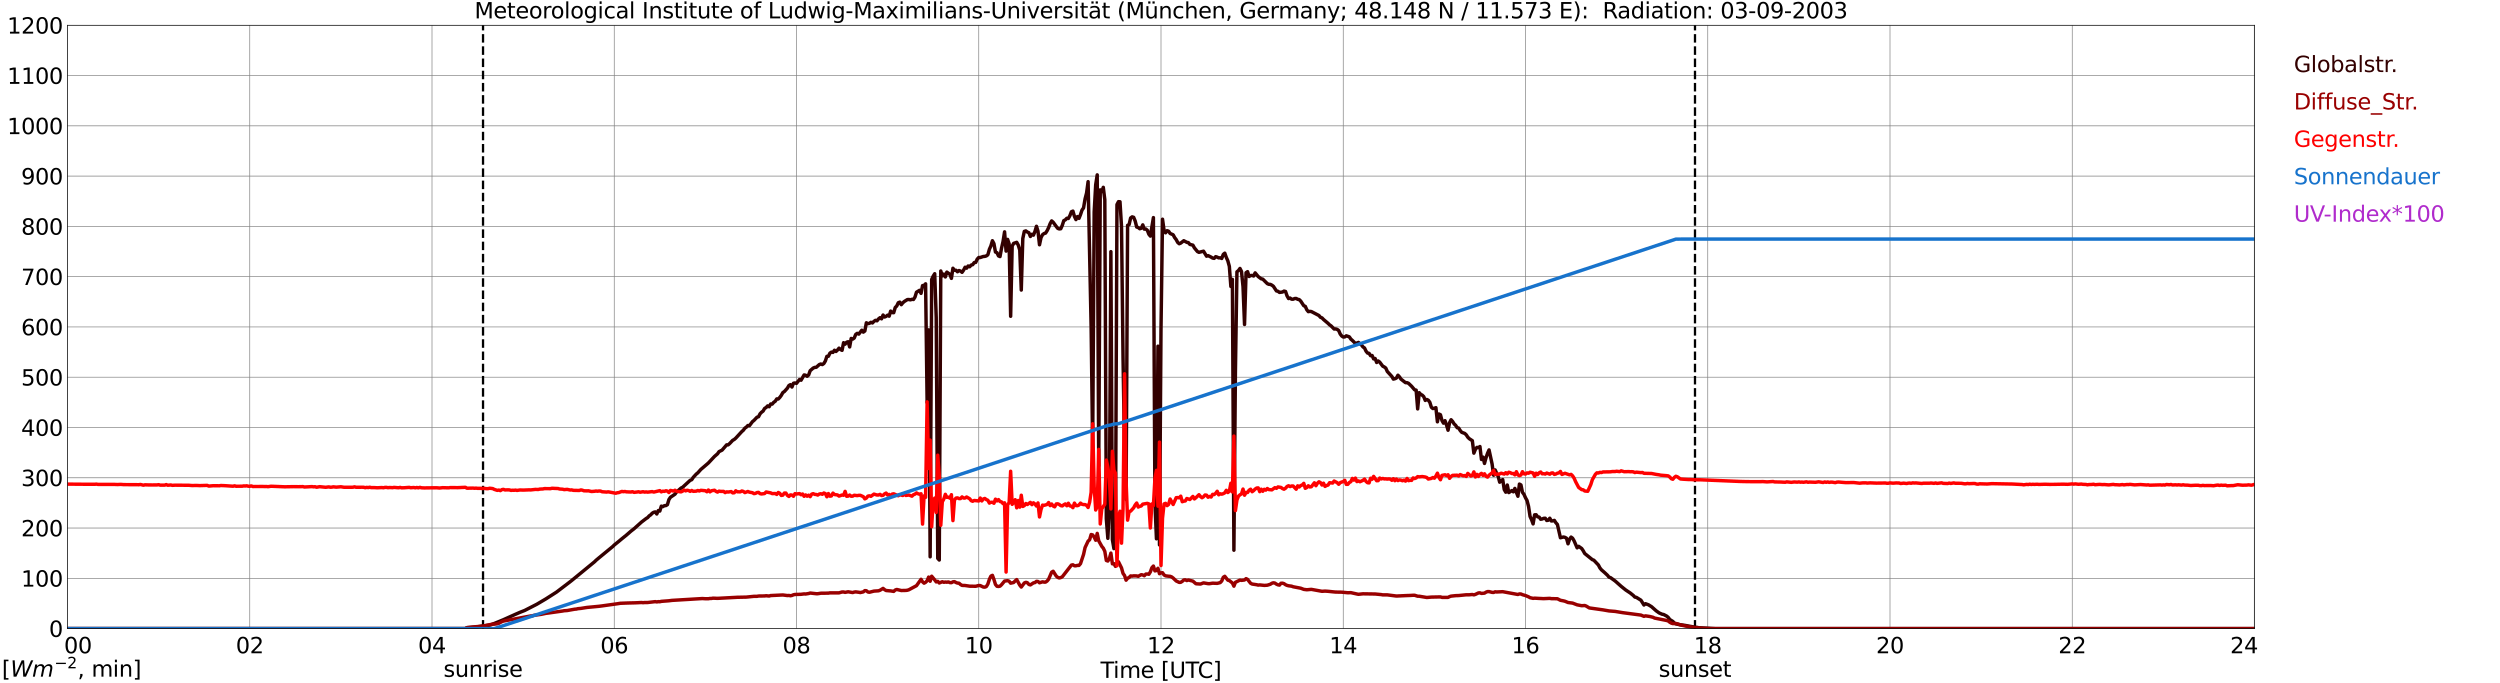 <?xml version="1.0" encoding="utf-8" standalone="no"?>
<!DOCTYPE svg PUBLIC "-//W3C//DTD SVG 1.1//EN"
  "http://www.w3.org/Graphics/SVG/1.1/DTD/svg11.dtd">
<svg xmlns:xlink="http://www.w3.org/1999/xlink" width="1085.4pt" height="296.64pt" viewBox="0 0 1085.4 296.64" xmlns="http://www.w3.org/2000/svg" version="1.1">
 <defs>
  <style type="text/css">*{stroke-linejoin: round; stroke-linecap: butt}</style>
 </defs>
 <g id="figure_1">
  <g id="patch_1">
   <path d="M 0 296.64 
L 1085.4 296.64 
L 1085.4 0 
L 0 0 
z
" style="fill: #ffffff"/>
  </g>
  <g id="axes_1">
   <g id="patch_2">
    <path d="M 29.306 272.909 
L 978.814 272.909 
L 978.814 10.976 
L 29.306 10.976 
z
" style="fill: #ffffff"/>
   </g>
   <g id="patch_3">
    <path d="M 978.814 272.909 
L 978.814 272.909 
L 978.814 10.976 
L 978.814 10.976 
z
" clip-path="url(#p2bc07e5ef7)" style="fill: #d3d3d3; opacity: 0.25; stroke: #d3d3d3; stroke-linejoin: miter"/>
   </g>
   <g id="matplotlib.axis_1">
    <g id="xtick_1">
     <g id="line2d_1">
      <path d="M 29.306 272.909 
L 29.306 10.976 
" clip-path="url(#p2bc07e5ef7)" style="fill: none; stroke: #808080; stroke-width: 0.3; stroke-linecap: square"/>
     </g>
     <g id="line2d_2"/>
     <g id="text_1">
      <!--    00 -->
      <g transform="translate(18.733 283.627) scale(0.095 -0.095)">
       <defs>
        <path id="DejaVuSans-20" transform="scale(0.016)"/>
        <path id="DejaVuSans-30" d="M 2034 4250 
Q 1547 4250 1301 3770 
Q 1056 3291 1056 2328 
Q 1056 1369 1301 889 
Q 1547 409 2034 409 
Q 2525 409 2770 889 
Q 3016 1369 3016 2328 
Q 3016 3291 2770 3770 
Q 2525 4250 2034 4250 
z
M 2034 4750 
Q 2819 4750 3233 4129 
Q 3647 3509 3647 2328 
Q 3647 1150 3233 529 
Q 2819 -91 2034 -91 
Q 1250 -91 836 529 
Q 422 1150 422 2328 
Q 422 3509 836 4129 
Q 1250 4750 2034 4750 
z
" transform="scale(0.016)"/>
       </defs>
       <use xlink:href="#DejaVuSans-20"/>
       <use xlink:href="#DejaVuSans-20" transform="translate(31.787 0)"/>
       <use xlink:href="#DejaVuSans-20" transform="translate(63.574 0)"/>
       <use xlink:href="#DejaVuSans-30" transform="translate(95.361 0)"/>
       <use xlink:href="#DejaVuSans-30" transform="translate(158.984 0)"/>
      </g>
     </g>
    </g>
    <g id="xtick_2">
     <g id="line2d_3">
      <path d="M 108.431 272.909 
L 108.431 10.976 
" clip-path="url(#p2bc07e5ef7)" style="fill: none; stroke: #808080; stroke-width: 0.3; stroke-linecap: square"/>
     </g>
     <g id="line2d_4"/>
     <g id="text_2">
      <!-- 02 -->
      <g transform="translate(102.387 283.627) scale(0.095 -0.095)">
       <defs>
        <path id="DejaVuSans-32" d="M 1228 531 
L 3431 531 
L 3431 0 
L 469 0 
L 469 531 
Q 828 903 1448 1529 
Q 2069 2156 2228 2338 
Q 2531 2678 2651 2914 
Q 2772 3150 2772 3378 
Q 2772 3750 2511 3984 
Q 2250 4219 1831 4219 
Q 1534 4219 1204 4116 
Q 875 4013 500 3803 
L 500 4441 
Q 881 4594 1212 4672 
Q 1544 4750 1819 4750 
Q 2544 4750 2975 4387 
Q 3406 4025 3406 3419 
Q 3406 3131 3298 2873 
Q 3191 2616 2906 2266 
Q 2828 2175 2409 1742 
Q 1991 1309 1228 531 
z
" transform="scale(0.016)"/>
       </defs>
       <use xlink:href="#DejaVuSans-30"/>
       <use xlink:href="#DejaVuSans-32" transform="translate(63.623 0)"/>
      </g>
     </g>
    </g>
    <g id="xtick_3">
     <g id="line2d_5">
      <path d="M 187.557 272.909 
L 187.557 10.976 
" clip-path="url(#p2bc07e5ef7)" style="fill: none; stroke: #808080; stroke-width: 0.3; stroke-linecap: square"/>
     </g>
     <g id="line2d_6"/>
     <g id="text_3">
      <!-- 04 -->
      <g transform="translate(181.513 283.627) scale(0.095 -0.095)">
       <defs>
        <path id="DejaVuSans-34" d="M 2419 4116 
L 825 1625 
L 2419 1625 
L 2419 4116 
z
M 2253 4666 
L 3047 4666 
L 3047 1625 
L 3713 1625 
L 3713 1100 
L 3047 1100 
L 3047 0 
L 2419 0 
L 2419 1100 
L 313 1100 
L 313 1709 
L 2253 4666 
z
" transform="scale(0.016)"/>
       </defs>
       <use xlink:href="#DejaVuSans-30"/>
       <use xlink:href="#DejaVuSans-34" transform="translate(63.623 0)"/>
      </g>
     </g>
    </g>
    <g id="xtick_4">
     <g id="line2d_7">
      <path d="M 266.683 272.909 
L 266.683 10.976 
" clip-path="url(#p2bc07e5ef7)" style="fill: none; stroke: #808080; stroke-width: 0.3; stroke-linecap: square"/>
     </g>
     <g id="line2d_8"/>
     <g id="text_4">
      <!-- 06 -->
      <g transform="translate(260.638 283.627) scale(0.095 -0.095)">
       <defs>
        <path id="DejaVuSans-36" d="M 2113 2584 
Q 1688 2584 1439 2293 
Q 1191 2003 1191 1497 
Q 1191 994 1439 701 
Q 1688 409 2113 409 
Q 2538 409 2786 701 
Q 3034 994 3034 1497 
Q 3034 2003 2786 2293 
Q 2538 2584 2113 2584 
z
M 3366 4563 
L 3366 3988 
Q 3128 4100 2886 4159 
Q 2644 4219 2406 4219 
Q 1781 4219 1451 3797 
Q 1122 3375 1075 2522 
Q 1259 2794 1537 2939 
Q 1816 3084 2150 3084 
Q 2853 3084 3261 2657 
Q 3669 2231 3669 1497 
Q 3669 778 3244 343 
Q 2819 -91 2113 -91 
Q 1303 -91 875 529 
Q 447 1150 447 2328 
Q 447 3434 972 4092 
Q 1497 4750 2381 4750 
Q 2619 4750 2861 4703 
Q 3103 4656 3366 4563 
z
" transform="scale(0.016)"/>
       </defs>
       <use xlink:href="#DejaVuSans-30"/>
       <use xlink:href="#DejaVuSans-36" transform="translate(63.623 0)"/>
      </g>
     </g>
    </g>
    <g id="xtick_5">
     <g id="line2d_9">
      <path d="M 345.808 272.909 
L 345.808 10.976 
" clip-path="url(#p2bc07e5ef7)" style="fill: none; stroke: #808080; stroke-width: 0.3; stroke-linecap: square"/>
     </g>
     <g id="line2d_10"/>
     <g id="text_5">
      <!-- 08 -->
      <g transform="translate(339.764 283.627) scale(0.095 -0.095)">
       <defs>
        <path id="DejaVuSans-38" d="M 2034 2216 
Q 1584 2216 1326 1975 
Q 1069 1734 1069 1313 
Q 1069 891 1326 650 
Q 1584 409 2034 409 
Q 2484 409 2743 651 
Q 3003 894 3003 1313 
Q 3003 1734 2745 1975 
Q 2488 2216 2034 2216 
z
M 1403 2484 
Q 997 2584 770 2862 
Q 544 3141 544 3541 
Q 544 4100 942 4425 
Q 1341 4750 2034 4750 
Q 2731 4750 3128 4425 
Q 3525 4100 3525 3541 
Q 3525 3141 3298 2862 
Q 3072 2584 2669 2484 
Q 3125 2378 3379 2068 
Q 3634 1759 3634 1313 
Q 3634 634 3220 271 
Q 2806 -91 2034 -91 
Q 1263 -91 848 271 
Q 434 634 434 1313 
Q 434 1759 690 2068 
Q 947 2378 1403 2484 
z
M 1172 3481 
Q 1172 3119 1398 2916 
Q 1625 2713 2034 2713 
Q 2441 2713 2670 2916 
Q 2900 3119 2900 3481 
Q 2900 3844 2670 4047 
Q 2441 4250 2034 4250 
Q 1625 4250 1398 4047 
Q 1172 3844 1172 3481 
z
" transform="scale(0.016)"/>
       </defs>
       <use xlink:href="#DejaVuSans-30"/>
       <use xlink:href="#DejaVuSans-38" transform="translate(63.623 0)"/>
      </g>
     </g>
    </g>
    <g id="xtick_6">
     <g id="line2d_11">
      <path d="M 424.934 272.909 
L 424.934 10.976 
" clip-path="url(#p2bc07e5ef7)" style="fill: none; stroke: #808080; stroke-width: 0.3; stroke-linecap: square"/>
     </g>
     <g id="line2d_12"/>
     <g id="text_6">
      <!-- 10 -->
      <g transform="translate(418.89 283.627) scale(0.095 -0.095)">
       <defs>
        <path id="DejaVuSans-31" d="M 794 531 
L 1825 531 
L 1825 4091 
L 703 3866 
L 703 4441 
L 1819 4666 
L 2450 4666 
L 2450 531 
L 3481 531 
L 3481 0 
L 794 0 
L 794 531 
z
" transform="scale(0.016)"/>
       </defs>
       <use xlink:href="#DejaVuSans-31"/>
       <use xlink:href="#DejaVuSans-30" transform="translate(63.623 0)"/>
      </g>
     </g>
    </g>
    <g id="xtick_7">
     <g id="line2d_13">
      <path d="M 504.06 272.909 
L 504.06 10.976 
" clip-path="url(#p2bc07e5ef7)" style="fill: none; stroke: #808080; stroke-width: 0.3; stroke-linecap: square"/>
     </g>
     <g id="line2d_14"/>
     <g id="text_7">
      <!-- 12 -->
      <g transform="translate(498.015 283.627) scale(0.095 -0.095)">
       <use xlink:href="#DejaVuSans-31"/>
       <use xlink:href="#DejaVuSans-32" transform="translate(63.623 0)"/>
      </g>
     </g>
    </g>
    <g id="xtick_8">
     <g id="line2d_15">
      <path d="M 583.185 272.909 
L 583.185 10.976 
" clip-path="url(#p2bc07e5ef7)" style="fill: none; stroke: #808080; stroke-width: 0.3; stroke-linecap: square"/>
     </g>
     <g id="line2d_16"/>
     <g id="text_8">
      <!-- 14 -->
      <g transform="translate(577.141 283.627) scale(0.095 -0.095)">
       <use xlink:href="#DejaVuSans-31"/>
       <use xlink:href="#DejaVuSans-34" transform="translate(63.623 0)"/>
      </g>
     </g>
    </g>
    <g id="xtick_9">
     <g id="line2d_17">
      <path d="M 662.311 272.909 
L 662.311 10.976 
" clip-path="url(#p2bc07e5ef7)" style="fill: none; stroke: #808080; stroke-width: 0.3; stroke-linecap: square"/>
     </g>
     <g id="line2d_18"/>
     <g id="text_9">
      <!-- 16 -->
      <g transform="translate(656.267 283.627) scale(0.095 -0.095)">
       <use xlink:href="#DejaVuSans-31"/>
       <use xlink:href="#DejaVuSans-36" transform="translate(63.623 0)"/>
      </g>
     </g>
    </g>
    <g id="xtick_10">
     <g id="line2d_19">
      <path d="M 741.437 272.909 
L 741.437 10.976 
" clip-path="url(#p2bc07e5ef7)" style="fill: none; stroke: #808080; stroke-width: 0.3; stroke-linecap: square"/>
     </g>
     <g id="line2d_20"/>
     <g id="text_10">
      <!-- 18 -->
      <g transform="translate(735.392 283.627) scale(0.095 -0.095)">
       <use xlink:href="#DejaVuSans-31"/>
       <use xlink:href="#DejaVuSans-38" transform="translate(63.623 0)"/>
      </g>
     </g>
    </g>
    <g id="xtick_11">
     <g id="line2d_21">
      <path d="M 820.562 272.909 
L 820.562 10.976 
" clip-path="url(#p2bc07e5ef7)" style="fill: none; stroke: #808080; stroke-width: 0.3; stroke-linecap: square"/>
     </g>
     <g id="line2d_22"/>
     <g id="text_11">
      <!-- 20 -->
      <g transform="translate(814.518 283.627) scale(0.095 -0.095)">
       <use xlink:href="#DejaVuSans-32"/>
       <use xlink:href="#DejaVuSans-30" transform="translate(63.623 0)"/>
      </g>
     </g>
    </g>
    <g id="xtick_12">
     <g id="line2d_23">
      <path d="M 899.688 272.909 
L 899.688 10.976 
" clip-path="url(#p2bc07e5ef7)" style="fill: none; stroke: #808080; stroke-width: 0.3; stroke-linecap: square"/>
     </g>
     <g id="line2d_24"/>
     <g id="text_12">
      <!-- 22 -->
      <g transform="translate(893.644 283.627) scale(0.095 -0.095)">
       <use xlink:href="#DejaVuSans-32"/>
       <use xlink:href="#DejaVuSans-32" transform="translate(63.623 0)"/>
      </g>
     </g>
    </g>
    <g id="xtick_13">
     <g id="line2d_25">
      <path d="M 978.814 272.909 
L 978.814 10.976 
" clip-path="url(#p2bc07e5ef7)" style="fill: none; stroke: #808080; stroke-width: 0.3; stroke-linecap: square"/>
     </g>
     <g id="line2d_26"/>
     <g id="text_13">
      <!-- 24    -->
      <g transform="translate(968.241 283.627) scale(0.095 -0.095)">
       <use xlink:href="#DejaVuSans-32"/>
       <use xlink:href="#DejaVuSans-34" transform="translate(63.623 0)"/>
       <use xlink:href="#DejaVuSans-20" transform="translate(127.246 0)"/>
       <use xlink:href="#DejaVuSans-20" transform="translate(159.033 0)"/>
       <use xlink:href="#DejaVuSans-20" transform="translate(190.82 0)"/>
      </g>
     </g>
    </g>
    <g id="text_14">
     <!-- Time [UTC] -->
     <g transform="translate(477.806 294.322) scale(0.095 -0.095)">
      <defs>
       <path id="DejaVuSans-54" d="M -19 4666 
L 3928 4666 
L 3928 4134 
L 2272 4134 
L 2272 0 
L 1638 0 
L 1638 4134 
L -19 4134 
L -19 4666 
z
" transform="scale(0.016)"/>
       <path id="DejaVuSans-69" d="M 603 3500 
L 1178 3500 
L 1178 0 
L 603 0 
L 603 3500 
z
M 603 4863 
L 1178 4863 
L 1178 4134 
L 603 4134 
L 603 4863 
z
" transform="scale(0.016)"/>
       <path id="DejaVuSans-6d" d="M 3328 2828 
Q 3544 3216 3844 3400 
Q 4144 3584 4550 3584 
Q 5097 3584 5394 3201 
Q 5691 2819 5691 2113 
L 5691 0 
L 5113 0 
L 5113 2094 
Q 5113 2597 4934 2840 
Q 4756 3084 4391 3084 
Q 3944 3084 3684 2787 
Q 3425 2491 3425 1978 
L 3425 0 
L 2847 0 
L 2847 2094 
Q 2847 2600 2669 2842 
Q 2491 3084 2119 3084 
Q 1678 3084 1418 2786 
Q 1159 2488 1159 1978 
L 1159 0 
L 581 0 
L 581 3500 
L 1159 3500 
L 1159 2956 
Q 1356 3278 1631 3431 
Q 1906 3584 2284 3584 
Q 2666 3584 2933 3390 
Q 3200 3197 3328 2828 
z
" transform="scale(0.016)"/>
       <path id="DejaVuSans-65" d="M 3597 1894 
L 3597 1613 
L 953 1613 
Q 991 1019 1311 708 
Q 1631 397 2203 397 
Q 2534 397 2845 478 
Q 3156 559 3463 722 
L 3463 178 
Q 3153 47 2828 -22 
Q 2503 -91 2169 -91 
Q 1331 -91 842 396 
Q 353 884 353 1716 
Q 353 2575 817 3079 
Q 1281 3584 2069 3584 
Q 2775 3584 3186 3129 
Q 3597 2675 3597 1894 
z
M 3022 2063 
Q 3016 2534 2758 2815 
Q 2500 3097 2075 3097 
Q 1594 3097 1305 2825 
Q 1016 2553 972 2059 
L 3022 2063 
z
" transform="scale(0.016)"/>
       <path id="DejaVuSans-5b" d="M 550 4863 
L 1875 4863 
L 1875 4416 
L 1125 4416 
L 1125 -397 
L 1875 -397 
L 1875 -844 
L 550 -844 
L 550 4863 
z
" transform="scale(0.016)"/>
       <path id="DejaVuSans-55" d="M 556 4666 
L 1191 4666 
L 1191 1831 
Q 1191 1081 1462 751 
Q 1734 422 2344 422 
Q 2950 422 3222 751 
Q 3494 1081 3494 1831 
L 3494 4666 
L 4128 4666 
L 4128 1753 
Q 4128 841 3676 375 
Q 3225 -91 2344 -91 
Q 1459 -91 1007 375 
Q 556 841 556 1753 
L 556 4666 
z
" transform="scale(0.016)"/>
       <path id="DejaVuSans-43" d="M 4122 4306 
L 4122 3641 
Q 3803 3938 3442 4084 
Q 3081 4231 2675 4231 
Q 1875 4231 1450 3742 
Q 1025 3253 1025 2328 
Q 1025 1406 1450 917 
Q 1875 428 2675 428 
Q 3081 428 3442 575 
Q 3803 722 4122 1019 
L 4122 359 
Q 3791 134 3420 21 
Q 3050 -91 2638 -91 
Q 1578 -91 968 557 
Q 359 1206 359 2328 
Q 359 3453 968 4101 
Q 1578 4750 2638 4750 
Q 3056 4750 3426 4639 
Q 3797 4528 4122 4306 
z
" transform="scale(0.016)"/>
       <path id="DejaVuSans-5d" d="M 1947 4863 
L 1947 -844 
L 622 -844 
L 622 -397 
L 1369 -397 
L 1369 4416 
L 622 4416 
L 622 4863 
L 1947 4863 
z
" transform="scale(0.016)"/>
      </defs>
      <use xlink:href="#DejaVuSans-54"/>
      <use xlink:href="#DejaVuSans-69" transform="translate(57.959 0)"/>
      <use xlink:href="#DejaVuSans-6d" transform="translate(85.742 0)"/>
      <use xlink:href="#DejaVuSans-65" transform="translate(183.154 0)"/>
      <use xlink:href="#DejaVuSans-20" transform="translate(244.678 0)"/>
      <use xlink:href="#DejaVuSans-5b" transform="translate(276.465 0)"/>
      <use xlink:href="#DejaVuSans-55" transform="translate(315.479 0)"/>
      <use xlink:href="#DejaVuSans-54" transform="translate(388.672 0)"/>
      <use xlink:href="#DejaVuSans-43" transform="translate(443.881 0)"/>
      <use xlink:href="#DejaVuSans-5d" transform="translate(513.705 0)"/>
     </g>
    </g>
   </g>
   <g id="matplotlib.axis_2">
    <g id="ytick_1">
     <g id="line2d_27">
      <path d="M 29.306 272.909 
L 978.814 272.909 
" clip-path="url(#p2bc07e5ef7)" style="fill: none; stroke: #808080; stroke-width: 0.3; stroke-linecap: square"/>
     </g>
     <g id="line2d_28"/>
     <g id="text_15">
      <!-- 0 -->
      <g transform="translate(21.261 276.518) scale(0.095 -0.095)">
       <use xlink:href="#DejaVuSans-30"/>
      </g>
     </g>
    </g>
    <g id="ytick_2">
     <g id="line2d_29">
      <path d="M 29.306 251.081 
L 978.814 251.081 
" clip-path="url(#p2bc07e5ef7)" style="fill: none; stroke: #808080; stroke-width: 0.3; stroke-linecap: square"/>
     </g>
     <g id="line2d_30"/>
     <g id="text_16">
      <!-- 100 -->
      <g transform="translate(9.173 254.69) scale(0.095 -0.095)">
       <use xlink:href="#DejaVuSans-31"/>
       <use xlink:href="#DejaVuSans-30" transform="translate(63.623 0)"/>
       <use xlink:href="#DejaVuSans-30" transform="translate(127.246 0)"/>
      </g>
     </g>
    </g>
    <g id="ytick_3">
     <g id="line2d_31">
      <path d="M 29.306 229.253 
L 978.814 229.253 
" clip-path="url(#p2bc07e5ef7)" style="fill: none; stroke: #808080; stroke-width: 0.3; stroke-linecap: square"/>
     </g>
     <g id="line2d_32"/>
     <g id="text_17">
      <!-- 200 -->
      <g transform="translate(9.173 232.863) scale(0.095 -0.095)">
       <use xlink:href="#DejaVuSans-32"/>
       <use xlink:href="#DejaVuSans-30" transform="translate(63.623 0)"/>
       <use xlink:href="#DejaVuSans-30" transform="translate(127.246 0)"/>
      </g>
     </g>
    </g>
    <g id="ytick_4">
     <g id="line2d_33">
      <path d="M 29.306 207.426 
L 978.814 207.426 
" clip-path="url(#p2bc07e5ef7)" style="fill: none; stroke: #808080; stroke-width: 0.3; stroke-linecap: square"/>
     </g>
     <g id="line2d_34"/>
     <g id="text_18">
      <!-- 300 -->
      <g transform="translate(9.173 211.035) scale(0.095 -0.095)">
       <defs>
        <path id="DejaVuSans-33" d="M 2597 2516 
Q 3050 2419 3304 2112 
Q 3559 1806 3559 1356 
Q 3559 666 3084 287 
Q 2609 -91 1734 -91 
Q 1441 -91 1130 -33 
Q 819 25 488 141 
L 488 750 
Q 750 597 1062 519 
Q 1375 441 1716 441 
Q 2309 441 2620 675 
Q 2931 909 2931 1356 
Q 2931 1769 2642 2001 
Q 2353 2234 1838 2234 
L 1294 2234 
L 1294 2753 
L 1863 2753 
Q 2328 2753 2575 2939 
Q 2822 3125 2822 3475 
Q 2822 3834 2567 4026 
Q 2313 4219 1838 4219 
Q 1578 4219 1281 4162 
Q 984 4106 628 3988 
L 628 4550 
Q 988 4650 1302 4700 
Q 1616 4750 1894 4750 
Q 2613 4750 3031 4423 
Q 3450 4097 3450 3541 
Q 3450 3153 3228 2886 
Q 3006 2619 2597 2516 
z
" transform="scale(0.016)"/>
       </defs>
       <use xlink:href="#DejaVuSans-33"/>
       <use xlink:href="#DejaVuSans-30" transform="translate(63.623 0)"/>
       <use xlink:href="#DejaVuSans-30" transform="translate(127.246 0)"/>
      </g>
     </g>
    </g>
    <g id="ytick_5">
     <g id="line2d_35">
      <path d="M 29.306 185.598 
L 978.814 185.598 
" clip-path="url(#p2bc07e5ef7)" style="fill: none; stroke: #808080; stroke-width: 0.3; stroke-linecap: square"/>
     </g>
     <g id="line2d_36"/>
     <g id="text_19">
      <!-- 400 -->
      <g transform="translate(9.173 189.207) scale(0.095 -0.095)">
       <use xlink:href="#DejaVuSans-34"/>
       <use xlink:href="#DejaVuSans-30" transform="translate(63.623 0)"/>
       <use xlink:href="#DejaVuSans-30" transform="translate(127.246 0)"/>
      </g>
     </g>
    </g>
    <g id="ytick_6">
     <g id="line2d_37">
      <path d="M 29.306 163.77 
L 978.814 163.77 
" clip-path="url(#p2bc07e5ef7)" style="fill: none; stroke: #808080; stroke-width: 0.3; stroke-linecap: square"/>
     </g>
     <g id="line2d_38"/>
     <g id="text_20">
      <!-- 500 -->
      <g transform="translate(9.173 167.379) scale(0.095 -0.095)">
       <defs>
        <path id="DejaVuSans-35" d="M 691 4666 
L 3169 4666 
L 3169 4134 
L 1269 4134 
L 1269 2991 
Q 1406 3038 1543 3061 
Q 1681 3084 1819 3084 
Q 2600 3084 3056 2656 
Q 3513 2228 3513 1497 
Q 3513 744 3044 326 
Q 2575 -91 1722 -91 
Q 1428 -91 1123 -41 
Q 819 9 494 109 
L 494 744 
Q 775 591 1075 516 
Q 1375 441 1709 441 
Q 2250 441 2565 725 
Q 2881 1009 2881 1497 
Q 2881 1984 2565 2268 
Q 2250 2553 1709 2553 
Q 1456 2553 1204 2497 
Q 953 2441 691 2322 
L 691 4666 
z
" transform="scale(0.016)"/>
       </defs>
       <use xlink:href="#DejaVuSans-35"/>
       <use xlink:href="#DejaVuSans-30" transform="translate(63.623 0)"/>
       <use xlink:href="#DejaVuSans-30" transform="translate(127.246 0)"/>
      </g>
     </g>
    </g>
    <g id="ytick_7">
     <g id="line2d_39">
      <path d="M 29.306 141.942 
L 978.814 141.942 
" clip-path="url(#p2bc07e5ef7)" style="fill: none; stroke: #808080; stroke-width: 0.3; stroke-linecap: square"/>
     </g>
     <g id="line2d_40"/>
     <g id="text_21">
      <!-- 600 -->
      <g transform="translate(9.173 145.551) scale(0.095 -0.095)">
       <use xlink:href="#DejaVuSans-36"/>
       <use xlink:href="#DejaVuSans-30" transform="translate(63.623 0)"/>
       <use xlink:href="#DejaVuSans-30" transform="translate(127.246 0)"/>
      </g>
     </g>
    </g>
    <g id="ytick_8">
     <g id="line2d_41">
      <path d="M 29.306 120.114 
L 978.814 120.114 
" clip-path="url(#p2bc07e5ef7)" style="fill: none; stroke: #808080; stroke-width: 0.3; stroke-linecap: square"/>
     </g>
     <g id="line2d_42"/>
     <g id="text_22">
      <!-- 700 -->
      <g transform="translate(9.173 123.724) scale(0.095 -0.095)">
       <defs>
        <path id="DejaVuSans-37" d="M 525 4666 
L 3525 4666 
L 3525 4397 
L 1831 0 
L 1172 0 
L 2766 4134 
L 525 4134 
L 525 4666 
z
" transform="scale(0.016)"/>
       </defs>
       <use xlink:href="#DejaVuSans-37"/>
       <use xlink:href="#DejaVuSans-30" transform="translate(63.623 0)"/>
       <use xlink:href="#DejaVuSans-30" transform="translate(127.246 0)"/>
      </g>
     </g>
    </g>
    <g id="ytick_9">
     <g id="line2d_43">
      <path d="M 29.306 98.287 
L 978.814 98.287 
" clip-path="url(#p2bc07e5ef7)" style="fill: none; stroke: #808080; stroke-width: 0.3; stroke-linecap: square"/>
     </g>
     <g id="line2d_44"/>
     <g id="text_23">
      <!-- 800 -->
      <g transform="translate(9.173 101.896) scale(0.095 -0.095)">
       <use xlink:href="#DejaVuSans-38"/>
       <use xlink:href="#DejaVuSans-30" transform="translate(63.623 0)"/>
       <use xlink:href="#DejaVuSans-30" transform="translate(127.246 0)"/>
      </g>
     </g>
    </g>
    <g id="ytick_10">
     <g id="line2d_45">
      <path d="M 29.306 76.459 
L 978.814 76.459 
" clip-path="url(#p2bc07e5ef7)" style="fill: none; stroke: #808080; stroke-width: 0.3; stroke-linecap: square"/>
     </g>
     <g id="line2d_46"/>
     <g id="text_24">
      <!-- 900 -->
      <g transform="translate(9.173 80.068) scale(0.095 -0.095)">
       <defs>
        <path id="DejaVuSans-39" d="M 703 97 
L 703 672 
Q 941 559 1184 500 
Q 1428 441 1663 441 
Q 2288 441 2617 861 
Q 2947 1281 2994 2138 
Q 2813 1869 2534 1725 
Q 2256 1581 1919 1581 
Q 1219 1581 811 2004 
Q 403 2428 403 3163 
Q 403 3881 828 4315 
Q 1253 4750 1959 4750 
Q 2769 4750 3195 4129 
Q 3622 3509 3622 2328 
Q 3622 1225 3098 567 
Q 2575 -91 1691 -91 
Q 1453 -91 1209 -44 
Q 966 3 703 97 
z
M 1959 2075 
Q 2384 2075 2632 2365 
Q 2881 2656 2881 3163 
Q 2881 3666 2632 3958 
Q 2384 4250 1959 4250 
Q 1534 4250 1286 3958 
Q 1038 3666 1038 3163 
Q 1038 2656 1286 2365 
Q 1534 2075 1959 2075 
z
" transform="scale(0.016)"/>
       </defs>
       <use xlink:href="#DejaVuSans-39"/>
       <use xlink:href="#DejaVuSans-30" transform="translate(63.623 0)"/>
       <use xlink:href="#DejaVuSans-30" transform="translate(127.246 0)"/>
      </g>
     </g>
    </g>
    <g id="ytick_11">
     <g id="line2d_47">
      <path d="M 29.306 54.631 
L 978.814 54.631 
" clip-path="url(#p2bc07e5ef7)" style="fill: none; stroke: #808080; stroke-width: 0.3; stroke-linecap: square"/>
     </g>
     <g id="line2d_48"/>
     <g id="text_25">
      <!-- 1000 -->
      <g transform="translate(3.128 58.24) scale(0.095 -0.095)">
       <use xlink:href="#DejaVuSans-31"/>
       <use xlink:href="#DejaVuSans-30" transform="translate(63.623 0)"/>
       <use xlink:href="#DejaVuSans-30" transform="translate(127.246 0)"/>
       <use xlink:href="#DejaVuSans-30" transform="translate(190.869 0)"/>
      </g>
     </g>
    </g>
    <g id="ytick_12">
     <g id="line2d_49">
      <path d="M 29.306 32.803 
L 978.814 32.803 
" clip-path="url(#p2bc07e5ef7)" style="fill: none; stroke: #808080; stroke-width: 0.3; stroke-linecap: square"/>
     </g>
     <g id="line2d_50"/>
     <g id="text_26">
      <!-- 1100 -->
      <g transform="translate(3.128 36.413) scale(0.095 -0.095)">
       <use xlink:href="#DejaVuSans-31"/>
       <use xlink:href="#DejaVuSans-31" transform="translate(63.623 0)"/>
       <use xlink:href="#DejaVuSans-30" transform="translate(127.246 0)"/>
       <use xlink:href="#DejaVuSans-30" transform="translate(190.869 0)"/>
      </g>
     </g>
    </g>
    <g id="ytick_13">
     <g id="line2d_51">
      <path d="M 29.306 10.976 
L 978.814 10.976 
" clip-path="url(#p2bc07e5ef7)" style="fill: none; stroke: #808080; stroke-width: 0.3; stroke-linecap: square"/>
     </g>
     <g id="line2d_52"/>
     <g id="text_27">
      <!-- 1200 -->
      <g transform="translate(3.128 14.585) scale(0.095 -0.095)">
       <use xlink:href="#DejaVuSans-31"/>
       <use xlink:href="#DejaVuSans-32" transform="translate(63.623 0)"/>
       <use xlink:href="#DejaVuSans-30" transform="translate(127.246 0)"/>
       <use xlink:href="#DejaVuSans-30" transform="translate(190.869 0)"/>
      </g>
     </g>
    </g>
   </g>
   <g id="line2d_53">
    <path d="M 209.712 272.909 
L 209.712 10.976 
" clip-path="url(#p2bc07e5ef7)" style="fill: none; stroke-dasharray: 3.7,1.6; stroke-dashoffset: 0; stroke: #000000"/>
   </g>
   <g id="line2d_54">
    <path d="M 735.898 272.909 
L 735.898 10.976 
" clip-path="url(#p2bc07e5ef7)" style="fill: none; stroke-dasharray: 3.7,1.6; stroke-dashoffset: 0; stroke: #000000"/>
   </g>
   <g id="line2d_55">
    <path d="M 29.306 272.909 
L 202.063 272.909 
L 202.723 272.498 
L 204.042 272.418 
L 206.679 272.212 
L 208.657 271.927 
L 212.614 271.394 
L 213.273 271.23 
L 216.57 269.879 
L 218.548 269.058 
L 223.823 266.684 
L 225.801 265.824 
L 227.779 265.046 
L 233.054 262.344 
L 237.011 260.009 
L 241.626 257.06 
L 246.901 253.048 
L 248.22 252.024 
L 258.111 243.915 
L 258.77 243.26 
L 260.089 242.153 
L 266.023 237.279 
L 266.683 236.625 
L 268.661 235.027 
L 269.98 233.922 
L 271.958 232.324 
L 273.936 230.604 
L 275.255 229.581 
L 278.552 226.632 
L 280.53 225.117 
L 281.189 224.707 
L 281.849 223.971 
L 282.508 223.519 
L 283.167 222.823 
L 283.827 222.415 
L 284.486 222.251 
L 285.145 223.152 
L 285.805 221.677 
L 286.464 221.882 
L 287.124 219.752 
L 287.783 219.957 
L 288.442 219.549 
L 289.102 219.507 
L 289.761 219.097 
L 290.42 216.886 
L 291.08 215.903 
L 293.058 214.552 
L 293.717 213.609 
L 295.696 211.889 
L 296.355 211.562 
L 299.652 208.532 
L 300.311 208.286 
L 300.971 207.262 
L 302.289 205.828 
L 302.949 205.295 
L 304.267 203.822 
L 306.905 201.569 
L 307.564 200.995 
L 310.202 198.171 
L 311.521 197.025 
L 312.18 196.082 
L 313.499 195.427 
L 315.477 193.133 
L 316.136 193.133 
L 316.796 192.561 
L 318.114 191.168 
L 318.774 190.799 
L 319.433 190.225 
L 322.071 187.359 
L 322.73 186.785 
L 323.39 185.884 
L 324.049 185.434 
L 324.708 184.738 
L 325.368 184.821 
L 326.686 183.059 
L 327.346 182.527 
L 328.665 181.134 
L 329.324 180.929 
L 329.983 179.661 
L 330.643 178.964 
L 331.302 178.471 
L 331.961 177.325 
L 332.621 176.917 
L 333.28 176.221 
L 333.94 176.587 
L 334.599 175.4 
L 335.258 175.441 
L 335.918 174.664 
L 336.577 174.212 
L 337.236 173.189 
L 337.896 173.23 
L 338.555 172.534 
L 339.215 171.632 
L 339.874 170.445 
L 340.533 169.995 
L 341.852 168.52 
L 342.512 167.374 
L 343.171 167.005 
L 343.83 168.029 
L 344.49 166.392 
L 345.149 166.267 
L 345.808 166.433 
L 347.127 164.752 
L 347.787 165.08 
L 349.105 162.788 
L 349.765 162.91 
L 350.424 163.36 
L 351.083 162.788 
L 351.743 160.943 
L 353.062 159.797 
L 353.721 159.511 
L 354.38 159.47 
L 355.699 158.283 
L 356.359 158.036 
L 357.018 158.283 
L 357.677 157.833 
L 358.337 156.726 
L 358.996 154.72 
L 359.655 154.679 
L 360.315 153.328 
L 360.974 152.876 
L 361.634 153 
L 362.293 152.057 
L 362.952 152.59 
L 363.612 151.976 
L 364.271 151.156 
L 364.93 151.771 
L 365.59 152.099 
L 366.249 148.781 
L 366.909 149.436 
L 367.568 148.576 
L 368.227 148.373 
L 368.887 150.625 
L 369.546 146.939 
L 370.206 147.225 
L 370.865 146.775 
L 371.524 145.177 
L 372.184 144.727 
L 372.843 145.055 
L 374.162 143.376 
L 374.821 144.195 
L 375.481 143.704 
L 376.14 140.141 
L 376.799 140.508 
L 377.459 140.386 
L 378.118 139.936 
L 378.777 140.222 
L 379.437 139.526 
L 380.096 139.076 
L 380.756 139.281 
L 381.415 138.461 
L 382.074 137.928 
L 382.734 138.421 
L 383.393 136.782 
L 384.053 137.642 
L 384.712 137.356 
L 385.371 136.824 
L 386.031 137.273 
L 386.69 135.062 
L 387.349 135.717 
L 388.009 135.758 
L 388.668 133.506 
L 389.328 132.851 
L 389.987 131.458 
L 390.646 131.172 
L 391.306 132.277 
L 391.965 131.458 
L 392.624 130.884 
L 393.943 130.066 
L 394.603 130.024 
L 395.262 130.188 
L 395.921 129.944 
L 396.581 130.024 
L 397.24 129.001 
L 397.899 126.872 
L 399.218 126.052 
L 399.878 127.363 
L 400.537 124.004 
L 401.196 123.923 
L 401.856 123.227 
L 402.515 174.745 
L 403.175 143.213 
L 403.834 241.743 
L 404.493 121.343 
L 405.153 119.909 
L 405.812 118.844 
L 406.471 137.928 
L 407.131 242.4 
L 407.79 243.136 
L 408.45 117.657 
L 409.109 119.787 
L 409.768 119.008 
L 410.428 120.237 
L 411.087 118.148 
L 412.406 119.091 
L 413.065 120.852 
L 413.725 116.469 
L 414.384 117.329 
L 415.043 117.329 
L 415.703 117.984 
L 416.362 117.454 
L 417.022 117.698 
L 417.681 118.231 
L 418.34 117.288 
L 419 116.02 
L 419.659 116.428 
L 420.318 115.487 
L 420.978 115.814 
L 421.637 115.077 
L 422.297 114.913 
L 422.956 114.014 
L 423.615 113.931 
L 424.275 112.497 
L 424.934 111.8 
L 425.593 111.8 
L 426.912 111.351 
L 427.572 111.309 
L 428.231 111.104 
L 428.89 110.613 
L 429.55 108.238 
L 430.209 106.765 
L 430.869 104.512 
L 431.528 105.78 
L 432.187 109.425 
L 432.847 109.714 
L 433.506 111.104 
L 434.165 111.392 
L 434.825 107.747 
L 435.484 104.839 
L 436.144 100.662 
L 436.803 109.017 
L 437.462 103.938 
L 438.122 105.863 
L 438.781 137.315 
L 439.44 106.845 
L 440.1 105.658 
L 441.419 105.208 
L 442.078 106.396 
L 442.737 108.565 
L 443.397 125.929 
L 444.056 103.569 
L 444.716 100.456 
L 445.375 100.253 
L 446.034 100.745 
L 446.694 101.03 
L 447.353 102.67 
L 448.012 101.727 
L 448.672 102.096 
L 449.331 100.498 
L 449.991 98.245 
L 450.65 100.376 
L 451.309 106.273 
L 451.969 103.161 
L 452.628 101.89 
L 453.287 101.399 
L 453.947 101.194 
L 454.606 100.17 
L 455.266 98.819 
L 455.925 97.099 
L 456.584 95.912 
L 457.244 96.486 
L 458.563 98.287 
L 459.222 99.147 
L 459.881 99.393 
L 460.541 99.31 
L 461.2 97.837 
L 461.859 95.79 
L 462.519 95.46 
L 463.178 94.766 
L 463.838 94.847 
L 464.497 93.659 
L 465.156 91.939 
L 465.816 91.653 
L 466.475 93.945 
L 467.134 95.338 
L 467.794 94.028 
L 468.453 94.805 
L 469.113 93.168 
L 469.772 91.201 
L 470.431 90.261 
L 471.091 86.369 
L 471.75 83.789 
L 472.409 78.875 
L 473.728 142.228 
L 474.388 194.403 
L 475.047 92.061 
L 475.706 80.226 
L 476.366 75.926 
L 477.025 202.224 
L 477.685 82.438 
L 478.344 83.175 
L 479.003 81.333 
L 479.663 86.696 
L 480.322 225.239 
L 480.981 233.717 
L 481.641 220.284 
L 482.3 109.262 
L 482.96 234.33 
L 483.619 238.181 
L 484.278 237.443 
L 484.938 88.827 
L 485.597 87.556 
L 486.256 87.598 
L 486.916 98.287 
L 487.575 155.375 
L 488.235 196.001 
L 488.894 216.844 
L 489.553 97.837 
L 490.213 97.51 
L 490.872 94.641 
L 491.532 94.15 
L 492.191 94.356 
L 492.85 95.953 
L 493.51 98.573 
L 494.169 98.778 
L 494.828 99.31 
L 495.488 99.105 
L 496.147 97.632 
L 496.807 99.474 
L 497.466 99.433 
L 498.125 99.965 
L 498.785 101.685 
L 499.444 102.504 
L 500.763 94.478 
L 501.422 218.237 
L 502.082 233.922 
L 502.741 150.296 
L 503.4 236.583 
L 504.06 142.885 
L 504.719 95.174 
L 505.379 99.926 
L 506.038 101.072 
L 506.697 100.17 
L 507.357 100.376 
L 508.016 101.358 
L 509.335 101.932 
L 509.994 103.161 
L 510.654 104.021 
L 511.313 105.25 
L 511.972 105.822 
L 512.632 105.536 
L 513.95 104.512 
L 515.269 105.208 
L 515.929 105.331 
L 516.588 106.11 
L 517.907 106.437 
L 518.566 107.625 
L 519.885 109.22 
L 520.544 109.55 
L 521.863 109.22 
L 522.522 109.057 
L 523.841 111.228 
L 524.501 110.982 
L 525.819 111.637 
L 526.479 112.047 
L 527.138 112.169 
L 527.797 111.434 
L 528.457 111.637 
L 529.116 111.964 
L 529.776 111.925 
L 530.435 112.211 
L 531.094 110.449 
L 531.754 109.917 
L 532.413 111.761 
L 533.073 113.234 
L 533.732 115.651 
L 534.391 124.373 
L 535.051 121.302 
L 535.71 238.877 
L 536.369 161.476 
L 537.029 118.026 
L 537.688 117.454 
L 538.348 116.552 
L 539.007 117.862 
L 539.666 124.456 
L 540.326 140.877 
L 540.985 118.394 
L 541.644 117.945 
L 542.304 120.034 
L 542.963 119.623 
L 543.623 119.582 
L 544.282 119.829 
L 544.941 118.477 
L 546.26 120.073 
L 547.579 121.057 
L 548.238 121.18 
L 550.216 123.144 
L 550.876 123.432 
L 551.535 123.474 
L 552.195 123.801 
L 552.854 124.292 
L 554.173 126.298 
L 554.832 126.462 
L 555.491 126.953 
L 556.81 126.789 
L 557.47 126.381 
L 558.129 126.545 
L 558.788 128.468 
L 559.448 129.616 
L 560.107 129.411 
L 560.766 129.902 
L 561.426 129.902 
L 562.085 129.616 
L 562.745 129.575 
L 563.404 129.944 
L 564.063 130.066 
L 564.723 130.721 
L 566.042 132.729 
L 566.701 133.015 
L 567.36 134.488 
L 568.02 135.309 
L 568.679 135.184 
L 569.338 135.267 
L 572.635 136.987 
L 573.295 137.764 
L 573.954 138.011 
L 574.613 138.707 
L 576.592 140.386 
L 577.251 141.041 
L 577.91 141.493 
L 579.229 142.844 
L 579.889 142.802 
L 580.548 143.007 
L 581.207 143.499 
L 581.867 145.013 
L 582.526 145.873 
L 583.185 146.325 
L 583.845 146.284 
L 584.504 145.793 
L 585.823 146.242 
L 586.482 147.225 
L 587.142 147.799 
L 588.46 149.108 
L 589.12 148.945 
L 589.779 148.659 
L 591.098 149.765 
L 591.757 150.625 
L 592.417 151.075 
L 593.076 152.468 
L 593.736 153.286 
L 594.395 153.408 
L 595.054 154.432 
L 595.714 154.351 
L 596.373 155.825 
L 597.032 155.661 
L 597.692 157.381 
L 598.351 156.726 
L 599.011 157.217 
L 600.329 158.979 
L 600.989 159.306 
L 601.648 159.797 
L 602.307 161.273 
L 604.286 163.443 
L 604.945 164.589 
L 605.604 164.425 
L 606.264 164.139 
L 606.923 162.91 
L 607.582 163.606 
L 608.242 164.589 
L 610.22 166.145 
L 610.879 166.145 
L 611.539 166.433 
L 612.858 167.701 
L 614.176 169.257 
L 614.836 169.38 
L 615.495 177.53 
L 616.154 170.486 
L 616.814 171.224 
L 617.473 171.552 
L 618.133 172.206 
L 618.792 173.844 
L 619.451 173.435 
L 620.111 173.763 
L 620.77 174.664 
L 621.429 176.792 
L 622.089 177.367 
L 622.748 177.244 
L 623.408 176.998 
L 624.067 183.14 
L 624.726 179.741 
L 625.386 180.069 
L 626.045 182.568 
L 626.705 183.714 
L 627.364 182.649 
L 628.023 184.533 
L 628.683 186.785 
L 629.342 183.55 
L 630.001 182.241 
L 630.661 182.976 
L 631.32 184.041 
L 631.98 184.657 
L 632.639 185.681 
L 633.298 185.844 
L 633.958 186.907 
L 634.617 187.687 
L 635.936 188.178 
L 636.595 188.791 
L 637.255 189.815 
L 637.914 190.472 
L 639.233 191.332 
L 639.892 196.736 
L 640.552 195.099 
L 641.211 194.239 
L 641.87 194.32 
L 642.53 193.87 
L 643.189 199.48 
L 643.848 198.456 
L 644.508 201.2 
L 645.167 198.745 
L 645.827 196.819 
L 646.486 195.344 
L 647.805 201.447 
L 648.464 206.319 
L 649.123 204.027 
L 650.442 206.851 
L 651.102 209.351 
L 652.42 208.205 
L 653.08 212.544 
L 653.739 213.692 
L 654.399 210.58 
L 655.058 213.856 
L 656.377 212.996 
L 657.036 213.529 
L 657.695 212.053 
L 659.014 215.452 
L 659.674 210.169 
L 660.333 210.538 
L 660.992 213.732 
L 661.652 214.633 
L 662.311 216.109 
L 662.97 217.296 
L 663.63 219.835 
L 664.289 224.215 
L 664.949 225.65 
L 665.608 227.452 
L 666.267 223.519 
L 666.927 223.48 
L 667.586 224.379 
L 668.246 224.504 
L 668.905 225.444 
L 669.564 225.322 
L 670.224 225.036 
L 670.883 224.995 
L 671.542 225.977 
L 672.202 225.855 
L 672.861 224.995 
L 673.521 226.182 
L 674.18 226.141 
L 674.839 225.935 
L 675.499 226.959 
L 676.158 227.697 
L 677.477 233.47 
L 678.796 233.143 
L 679.455 233.307 
L 680.114 233.676 
L 680.774 236.092 
L 681.433 234.127 
L 682.092 233.184 
L 682.752 233.676 
L 683.411 234.824 
L 684.73 237.853 
L 685.389 237.199 
L 686.708 238.139 
L 687.368 239.124 
L 688.027 240.311 
L 691.324 242.972 
L 691.983 243.219 
L 693.961 245.308 
L 694.621 246.576 
L 695.28 247.394 
L 696.599 248.542 
L 697.918 249.771 
L 698.577 250.59 
L 699.236 250.795 
L 701.215 252.227 
L 703.852 254.563 
L 705.83 256.158 
L 707.808 257.47 
L 709.127 258.535 
L 709.786 259.232 
L 710.446 259.354 
L 712.424 260.583 
L 713.743 262.672 
L 714.402 262.098 
L 715.721 262.589 
L 717.04 263.407 
L 719.018 265.169 
L 720.337 266.112 
L 721.655 266.684 
L 722.315 266.808 
L 723.633 267.502 
L 724.293 268.076 
L 724.952 268.978 
L 726.271 269.796 
L 726.93 270.492 
L 727.59 270.861 
L 728.909 271.147 
L 731.546 271.516 
L 732.865 271.763 
L 736.162 272.335 
L 736.821 272.376 
L 737.48 272.54 
L 744.734 272.909 
L 978.154 272.909 
L 978.154 272.909 
" clip-path="url(#p2bc07e5ef7)" style="fill: none; stroke: #330000; stroke-width: 1.5; stroke-linecap: square"/>
   </g>
   <g id="line2d_56">
    <path d="M 29.306 272.909 
L 202.063 272.909 
L 202.723 272.501 
L 206.679 272.082 
L 209.317 271.872 
L 213.932 270.949 
L 214.592 270.99 
L 215.91 270.822 
L 216.57 270.613 
L 217.889 269.899 
L 218.548 269.648 
L 230.417 267.421 
L 231.076 267.38 
L 231.736 267.17 
L 235.033 266.708 
L 237.011 266.288 
L 238.329 266.12 
L 244.264 265.282 
L 244.923 265.156 
L 246.242 265.07 
L 249.539 264.483 
L 250.198 264.442 
L 250.858 264.274 
L 252.176 264.147 
L 254.814 263.728 
L 257.451 263.477 
L 260.089 263.224 
L 261.408 263.056 
L 268.002 262.132 
L 269.32 261.923 
L 272.617 261.796 
L 275.914 261.713 
L 278.552 261.587 
L 279.211 261.672 
L 279.87 261.587 
L 281.189 261.587 
L 284.486 261.209 
L 285.145 261.336 
L 285.805 261.209 
L 286.464 261.251 
L 287.124 261.085 
L 290.42 260.832 
L 291.739 260.663 
L 304.927 259.867 
L 306.246 259.95 
L 307.564 259.95 
L 308.224 259.825 
L 308.883 259.825 
L 309.543 259.699 
L 311.521 259.782 
L 320.093 259.321 
L 324.049 259.236 
L 327.346 258.902 
L 328.665 258.902 
L 329.324 258.775 
L 331.961 258.734 
L 332.621 258.649 
L 333.94 258.775 
L 334.599 258.566 
L 339.874 258.313 
L 341.852 258.566 
L 342.512 258.522 
L 343.171 258.649 
L 343.83 258.522 
L 344.49 258.23 
L 345.149 258.103 
L 347.787 258.02 
L 349.105 257.852 
L 349.765 257.893 
L 351.083 257.684 
L 351.743 257.474 
L 354.38 257.767 
L 355.04 257.767 
L 356.359 257.557 
L 359.655 257.516 
L 360.315 257.389 
L 364.271 257.389 
L 365.59 257.012 
L 366.249 257.012 
L 366.909 257.18 
L 368.227 256.929 
L 370.206 257.265 
L 370.865 257.053 
L 371.524 256.97 
L 372.843 257.138 
L 373.502 257.265 
L 374.821 256.97 
L 375.481 256.424 
L 376.14 256.466 
L 376.799 257.012 
L 377.459 257.138 
L 378.777 256.802 
L 379.437 256.634 
L 381.415 256.507 
L 382.074 256.256 
L 383.393 255.46 
L 384.053 256.005 
L 384.712 256.383 
L 386.69 256.551 
L 388.009 256.761 
L 388.668 256.173 
L 389.328 255.92 
L 391.306 256.383 
L 393.284 256.339 
L 393.943 256.256 
L 394.603 256.047 
L 397.899 254.283 
L 399.878 251.513 
L 400.537 252.605 
L 401.196 253.192 
L 401.856 252.814 
L 402.515 252.142 
L 403.175 250.548 
L 403.834 252.354 
L 404.493 250.171 
L 405.812 251.764 
L 406.471 252.646 
L 407.131 252.395 
L 407.79 253.109 
L 409.109 252.563 
L 409.768 252.814 
L 410.428 252.688 
L 411.087 252.773 
L 411.746 252.646 
L 412.406 252.941 
L 413.065 252.982 
L 413.725 252.605 
L 414.384 252.519 
L 415.043 252.899 
L 415.703 253.15 
L 416.362 253.192 
L 417.022 253.779 
L 417.681 254.157 
L 419 254.2 
L 420.978 254.493 
L 423.615 254.536 
L 424.934 254.2 
L 425.593 254.242 
L 426.912 254.87 
L 427.572 254.914 
L 428.231 254.661 
L 428.89 253.569 
L 429.55 251.513 
L 430.209 250.127 
L 430.869 249.791 
L 431.528 251.596 
L 432.187 253.737 
L 432.847 254.536 
L 433.506 254.619 
L 434.165 254.493 
L 434.825 253.864 
L 436.144 252.268 
L 437.462 252.1 
L 438.122 252.354 
L 438.781 253.192 
L 440.1 252.899 
L 440.759 252.186 
L 441.419 251.64 
L 442.737 254.032 
L 443.397 254.87 
L 444.716 253.109 
L 445.375 252.814 
L 446.034 252.982 
L 446.694 253.737 
L 447.353 253.947 
L 448.672 253.065 
L 449.331 252.941 
L 449.991 252.395 
L 450.65 252.437 
L 451.309 253.024 
L 452.628 252.605 
L 453.287 252.731 
L 453.947 252.731 
L 454.606 252.268 
L 455.266 251.472 
L 456.584 248.407 
L 457.244 248.03 
L 458.563 250.086 
L 459.222 250.673 
L 459.881 250.926 
L 460.541 250.758 
L 461.2 250.422 
L 465.156 245.343 
L 465.816 245.216 
L 466.475 245.637 
L 467.134 245.637 
L 467.794 245.469 
L 468.453 245.469 
L 469.113 244.714 
L 470.431 240.726 
L 471.091 237.744 
L 472.409 234.933 
L 473.069 234.346 
L 473.728 232.078 
L 474.388 232.246 
L 475.047 233.169 
L 475.706 234.555 
L 476.366 231.574 
L 477.025 234.806 
L 478.344 237.199 
L 479.003 237.997 
L 479.663 239.381 
L 480.322 243.328 
L 480.981 243.579 
L 481.641 242.531 
L 482.3 240.137 
L 482.96 244.797 
L 483.619 244.714 
L 484.278 245.888 
L 484.938 244.502 
L 485.597 243.915 
L 486.916 246.561 
L 487.575 248.953 
L 488.235 249.876 
L 488.894 251.891 
L 489.553 251.05 
L 490.213 250.717 
L 490.872 250.044 
L 491.532 250.127 
L 492.191 250.003 
L 493.51 250.044 
L 494.169 250.212 
L 495.488 249.499 
L 496.147 249.625 
L 496.807 249.959 
L 497.466 249.245 
L 498.125 249.204 
L 498.785 249.33 
L 499.444 248.281 
L 500.103 246.475 
L 500.763 245.762 
L 501.422 247.861 
L 502.082 247.693 
L 502.741 246.729 
L 503.4 249.079 
L 504.06 248.7 
L 504.719 248.658 
L 505.379 249.625 
L 506.038 250.003 
L 507.357 250.171 
L 508.016 250.212 
L 508.675 250.463 
L 509.335 250.968 
L 510.654 252.227 
L 511.972 252.856 
L 512.632 252.814 
L 513.291 252.395 
L 513.95 251.808 
L 514.61 251.723 
L 515.269 252.059 
L 515.929 251.808 
L 517.907 252.31 
L 519.226 253.445 
L 521.204 253.569 
L 522.522 253.065 
L 524.501 253.401 
L 525.16 253.401 
L 526.479 253.192 
L 528.457 253.277 
L 529.776 252.941 
L 530.435 252.227 
L 531.094 250.631 
L 531.754 250.212 
L 533.073 251.891 
L 533.732 252.059 
L 535.051 253.109 
L 535.71 254.493 
L 536.369 252.814 
L 538.348 251.849 
L 539.007 251.974 
L 540.326 251.808 
L 540.985 251.219 
L 541.644 251.555 
L 542.963 253.233 
L 543.623 253.569 
L 545.601 253.864 
L 546.26 254.032 
L 546.919 253.947 
L 548.898 254.157 
L 550.216 254.074 
L 551.535 253.655 
L 552.195 253.233 
L 552.854 253.024 
L 553.513 253.15 
L 554.173 253.611 
L 554.832 253.906 
L 555.491 254.032 
L 556.151 253.233 
L 556.81 253.192 
L 557.47 253.401 
L 558.129 253.864 
L 558.788 254.157 
L 559.448 254.325 
L 560.766 254.493 
L 561.426 254.746 
L 564.723 255.375 
L 566.042 255.879 
L 567.36 256.047 
L 569.338 255.879 
L 573.954 256.719 
L 575.273 256.634 
L 576.592 256.719 
L 578.57 256.929 
L 579.889 257.053 
L 582.526 257.097 
L 585.164 257.348 
L 586.482 257.306 
L 589.12 257.893 
L 589.779 258.02 
L 591.757 257.811 
L 597.032 257.893 
L 599.67 258.145 
L 600.329 258.271 
L 602.307 258.271 
L 603.626 258.439 
L 606.264 258.775 
L 610.879 258.566 
L 612.198 258.522 
L 613.517 258.439 
L 614.176 258.439 
L 615.495 258.858 
L 616.154 258.858 
L 619.451 259.404 
L 621.429 259.236 
L 625.386 259.153 
L 626.045 259.362 
L 628.683 259.362 
L 629.342 259.026 
L 630.001 258.817 
L 631.98 258.607 
L 633.298 258.566 
L 636.595 258.23 
L 637.914 258.23 
L 639.233 258.103 
L 639.892 258.271 
L 640.552 258.062 
L 641.87 257.431 
L 642.53 257.389 
L 643.189 257.642 
L 644.508 257.516 
L 645.167 257.097 
L 645.827 256.844 
L 646.486 256.844 
L 647.805 257.18 
L 648.464 257.221 
L 649.123 256.929 
L 649.783 257.012 
L 652.42 256.885 
L 659.014 258.103 
L 659.674 257.852 
L 660.333 257.893 
L 660.992 258.188 
L 662.311 258.566 
L 663.63 259.111 
L 664.289 259.489 
L 665.608 259.782 
L 666.267 259.699 
L 667.586 259.782 
L 670.224 259.908 
L 672.861 259.782 
L 673.521 259.908 
L 676.158 259.95 
L 677.477 260.622 
L 678.796 260.873 
L 679.455 261.041 
L 680.774 261.587 
L 682.752 261.84 
L 684.73 262.595 
L 686.049 262.846 
L 686.708 262.973 
L 688.027 262.888 
L 688.686 263.141 
L 690.005 263.938 
L 695.939 264.778 
L 698.577 265.239 
L 701.215 265.45 
L 704.511 265.996 
L 712.424 267.044 
L 713.743 267.589 
L 714.402 267.38 
L 716.38 267.675 
L 717.699 268.011 
L 718.358 268.345 
L 723.633 269.395 
L 724.293 269.604 
L 724.952 270.15 
L 725.612 270.527 
L 726.271 270.739 
L 727.59 270.695 
L 728.249 270.822 
L 729.568 271.326 
L 731.546 271.745 
L 732.865 271.999 
L 735.502 272.418 
L 738.799 272.754 
L 742.756 272.909 
L 978.154 272.909 
L 978.154 272.909 
" clip-path="url(#p2bc07e5ef7)" style="fill: none; stroke: #990000; stroke-width: 1.5; stroke-linecap: square"/>
   </g>
   <g id="line2d_57">
    <path d="M 29.306 210.182 
L 35.9 210.237 
L 41.175 210.261 
L 41.834 210.176 
L 42.493 210.302 
L 49.747 210.313 
L 51.065 210.37 
L 52.384 210.292 
L 53.703 210.401 
L 58.978 210.427 
L 60.297 210.446 
L 60.956 210.335 
L 62.275 210.658 
L 62.934 210.484 
L 64.253 210.529 
L 66.231 210.556 
L 67.55 210.529 
L 68.209 210.532 
L 68.869 210.42 
L 69.528 210.628 
L 71.506 210.628 
L 72.166 210.39 
L 72.825 210.68 
L 74.144 210.553 
L 74.803 210.715 
L 76.122 210.639 
L 82.056 210.693 
L 83.375 210.8 
L 85.353 210.763 
L 86.672 210.833 
L 89.969 210.73 
L 90.628 211.036 
L 92.606 210.872 
L 95.244 210.905 
L 95.903 210.789 
L 97.881 210.874 
L 101.178 211.099 
L 101.838 210.922 
L 102.497 211.108 
L 105.135 211.095 
L 105.794 210.959 
L 106.453 211.001 
L 107.113 210.914 
L 107.772 211.095 
L 108.431 211.138 
L 109.091 210.949 
L 109.75 211.224 
L 111.069 211.215 
L 112.388 211.221 
L 113.707 211.193 
L 115.025 211.241 
L 115.685 211.215 
L 116.344 211.306 
L 117.663 211.106 
L 123.597 211.35 
L 127.553 211.276 
L 129.532 211.309 
L 131.51 211.265 
L 132.169 211.44 
L 135.466 211.265 
L 136.125 211.374 
L 136.785 211.309 
L 137.444 211.542 
L 138.763 211.296 
L 141.4 211.562 
L 142.719 211.383 
L 143.379 211.523 
L 144.038 211.505 
L 144.697 211.363 
L 146.016 211.505 
L 147.994 211.335 
L 149.313 211.547 
L 151.291 211.562 
L 152.61 211.558 
L 153.269 211.529 
L 153.929 211.359 
L 154.588 211.558 
L 157.226 211.536 
L 157.885 211.553 
L 158.544 211.737 
L 159.204 211.59 
L 159.863 211.682 
L 160.523 211.527 
L 161.182 211.708 
L 162.501 211.699 
L 163.819 211.774 
L 165.798 211.675 
L 166.457 211.767 
L 167.116 211.614 
L 167.776 211.597 
L 168.435 211.747 
L 169.094 211.651 
L 170.413 211.726 
L 171.073 211.61 
L 173.051 211.771 
L 173.71 211.61 
L 174.37 211.802 
L 175.688 211.75 
L 177.666 211.595 
L 178.326 211.761 
L 179.645 211.656 
L 180.304 211.802 
L 180.963 211.647 
L 181.623 211.815 
L 182.282 211.584 
L 182.941 211.782 
L 184.26 211.839 
L 185.579 211.811 
L 189.535 211.769 
L 190.854 211.881 
L 192.173 211.73 
L 194.81 211.8 
L 195.47 211.68 
L 198.767 211.719 
L 202.063 211.566 
L 202.723 211.964 
L 205.36 211.907 
L 206.02 211.983 
L 206.679 211.926 
L 207.339 212.018 
L 208.657 212.007 
L 209.317 212.099 
L 209.976 212.001 
L 211.295 212.171 
L 211.954 212.136 
L 212.614 211.968 
L 213.932 212.129 
L 214.592 212.47 
L 215.91 212.904 
L 216.57 212.756 
L 217.229 213.013 
L 217.889 212.59 
L 218.548 212.452 
L 219.207 212.708 
L 220.526 212.679 
L 221.186 212.699 
L 221.845 212.913 
L 222.504 212.834 
L 223.164 212.874 
L 223.823 212.786 
L 224.482 212.922 
L 225.801 212.727 
L 227.12 212.782 
L 229.757 212.673 
L 230.417 212.706 
L 232.395 212.481 
L 233.714 212.509 
L 234.373 212.341 
L 235.692 212.284 
L 236.351 212.138 
L 238.989 212.151 
L 239.648 211.985 
L 240.967 212.051 
L 242.286 212.097 
L 242.945 212.308 
L 244.264 212.387 
L 244.923 212.57 
L 246.242 212.457 
L 247.561 212.749 
L 248.22 212.699 
L 248.88 212.887 
L 251.517 212.948 
L 252.176 212.703 
L 252.836 212.824 
L 253.495 213.083 
L 254.814 213.116 
L 255.473 213.088 
L 256.792 213.395 
L 258.111 213.291 
L 258.77 213.179 
L 259.43 213.273 
L 260.089 213.164 
L 260.748 213.212 
L 261.408 213.496 
L 263.386 213.638 
L 264.045 213.524 
L 266.683 214.018 
L 267.342 214.146 
L 268.002 213.93 
L 268.661 213.858 
L 269.98 213.356 
L 270.639 213.478 
L 271.298 213.387 
L 271.958 213.537 
L 273.936 213.618 
L 274.595 213.465 
L 275.255 213.764 
L 276.573 213.612 
L 277.233 213.494 
L 277.892 213.708 
L 279.211 213.483 
L 279.87 213.662 
L 280.53 213.563 
L 281.189 213.673 
L 283.167 213.428 
L 283.827 213.646 
L 286.464 213.011 
L 287.124 213.546 
L 287.783 213.236 
L 288.442 213.354 
L 289.102 213.059 
L 289.761 213.227 
L 290.42 213.843 
L 291.08 212.928 
L 292.399 213.192 
L 293.058 212.841 
L 293.717 213.273 
L 295.696 213.561 
L 296.355 213.232 
L 297.014 212.76 
L 297.674 213.12 
L 298.333 212.839 
L 298.992 212.989 
L 299.652 213.328 
L 300.311 212.948 
L 300.971 213.315 
L 302.289 213.232 
L 302.949 212.954 
L 303.608 213.166 
L 304.267 212.867 
L 306.246 213.057 
L 306.905 213.502 
L 307.564 212.745 
L 308.224 213.544 
L 308.883 213.077 
L 310.202 212.839 
L 310.861 213.347 
L 311.521 213.651 
L 312.18 213.227 
L 312.839 213.339 
L 314.158 213.334 
L 314.818 213.869 
L 315.477 213.537 
L 316.136 213.625 
L 317.455 213.422 
L 318.114 213.989 
L 318.774 213.932 
L 319.433 213.088 
L 320.093 213.513 
L 321.411 213.548 
L 322.071 213.164 
L 322.73 213.354 
L 323.39 213.865 
L 324.708 213.38 
L 325.368 213.673 
L 326.686 213.913 
L 327.346 214.317 
L 328.005 214.199 
L 328.665 213.845 
L 329.324 213.764 
L 329.983 214.332 
L 330.643 214.454 
L 331.961 214.275 
L 332.621 213.596 
L 334.599 213.985 
L 335.258 214.317 
L 336.577 214.251 
L 337.236 214.657 
L 337.896 213.819 
L 338.555 214.181 
L 339.215 215.1 
L 339.874 214.974 
L 340.533 214.068 
L 341.193 214.059 
L 341.852 215.072 
L 342.512 215.539 
L 343.171 214.873 
L 343.83 214.926 
L 344.49 215.458 
L 345.149 214.321 
L 345.808 214.478 
L 347.127 214.301 
L 347.787 214.797 
L 348.446 214.476 
L 349.105 215.471 
L 349.765 214.878 
L 350.424 215.434 
L 351.083 214.98 
L 351.743 215.628 
L 352.402 214.55 
L 353.062 214.336 
L 353.721 214.635 
L 354.38 214.69 
L 355.04 214.936 
L 355.699 214.498 
L 356.359 214.349 
L 357.018 214.602 
L 357.677 214.042 
L 358.337 214.31 
L 358.996 215.681 
L 359.655 214.284 
L 360.315 215.421 
L 360.974 215.314 
L 361.634 214.094 
L 362.293 214.707 
L 363.612 214.888 
L 364.271 215.386 
L 365.59 214.906 
L 366.249 215.026 
L 366.909 213.332 
L 367.568 215.46 
L 368.227 215.397 
L 368.887 214.926 
L 369.546 215.449 
L 370.206 215.406 
L 370.865 215.015 
L 372.184 215.185 
L 372.843 215.054 
L 373.502 215.039 
L 374.821 215.635 
L 375.481 216.593 
L 376.14 216.24 
L 376.799 215.41 
L 377.459 215.266 
L 378.118 215.484 
L 379.437 214.522 
L 380.756 214.919 
L 381.415 214.912 
L 382.074 214.633 
L 382.734 215.146 
L 383.393 215.054 
L 384.053 214.421 
L 384.712 214.079 
L 385.371 214.939 
L 386.031 214.661 
L 386.69 215.539 
L 387.349 214.517 
L 388.009 214.384 
L 389.987 215.235 
L 390.646 214.808 
L 391.965 215.118 
L 392.624 214.43 
L 393.284 215.102 
L 394.603 214.91 
L 395.921 215.419 
L 396.581 214.788 
L 397.24 214.546 
L 397.899 214.013 
L 398.559 214.36 
L 399.218 214.578 
L 399.878 214.373 
L 400.537 227.542 
L 401.196 215.294 
L 401.856 215.91 
L 402.515 174.479 
L 403.175 203.368 
L 403.834 191.077 
L 404.493 228.686 
L 405.153 217.438 
L 405.812 216.248 
L 406.471 222.489 
L 407.131 197.631 
L 407.79 206.454 
L 408.45 228.053 
L 409.109 217.872 
L 409.768 216.659 
L 410.428 214.616 
L 411.087 215.93 
L 411.746 215.858 
L 412.406 216.29 
L 413.065 214.777 
L 413.725 226.021 
L 414.384 217.071 
L 415.043 216.253 
L 415.703 216.144 
L 416.362 216.477 
L 417.022 216.46 
L 417.681 215.742 
L 418.34 216.24 
L 419 216.231 
L 419.659 215.779 
L 420.978 216.528 
L 421.637 217.368 
L 422.297 217.632 
L 422.956 217.283 
L 424.934 217.495 
L 425.593 216.226 
L 426.253 217.486 
L 426.912 216.63 
L 427.572 216.414 
L 428.231 216.91 
L 428.89 217.189 
L 429.55 218.42 
L 430.209 218.064 
L 430.869 218.062 
L 431.528 218.494 
L 432.187 216.724 
L 432.847 217.482 
L 433.506 216.91 
L 434.165 217.744 
L 434.825 217.907 
L 435.484 218.654 
L 436.144 218.307 
L 436.803 248.363 
L 437.462 219.125 
L 438.122 218.228 
L 438.781 204.61 
L 439.44 218.959 
L 440.1 218.2 
L 440.759 216.947 
L 441.419 220.474 
L 442.078 217.298 
L 442.737 220.173 
L 443.397 215.011 
L 444.056 219.878 
L 444.716 219.52 
L 445.375 218.599 
L 446.034 219.04 
L 447.353 218.123 
L 448.012 219.095 
L 448.672 218.307 
L 449.331 218.824 
L 449.991 219.71 
L 450.65 218.355 
L 451.309 224.438 
L 451.969 221.203 
L 452.628 219.3 
L 453.287 219.398 
L 454.606 219.029 
L 455.266 218.182 
L 455.925 219.512 
L 456.584 218.822 
L 457.244 219.695 
L 457.903 220.042 
L 458.563 218.804 
L 459.222 218.732 
L 459.881 219.023 
L 460.541 219.518 
L 461.2 219.651 
L 461.859 219.145 
L 462.519 218.791 
L 463.178 219.577 
L 463.838 218.492 
L 464.497 219.625 
L 465.156 219.776 
L 465.816 220.406 
L 466.475 218.433 
L 467.134 219.498 
L 467.794 219.557 
L 468.453 219.254 
L 469.113 218.433 
L 469.772 218.944 
L 470.431 219.073 
L 471.091 219.079 
L 471.75 219.389 
L 472.409 220.326 
L 473.069 218.049 
L 473.728 213.701 
L 474.388 183.985 
L 475.047 211.383 
L 475.706 221.426 
L 476.366 219.902 
L 477.025 195.112 
L 477.685 227.481 
L 478.344 220.922 
L 479.663 218.931 
L 480.322 199.747 
L 480.981 202.743 
L 481.641 207.605 
L 482.3 220.957 
L 482.96 195.924 
L 483.619 204.143 
L 484.278 205.47 
L 484.938 245.618 
L 485.597 224.549 
L 486.256 221.967 
L 486.916 235.821 
L 487.575 221.009 
L 488.235 162.279 
L 488.894 208.674 
L 489.553 225.831 
L 490.213 222.122 
L 490.872 221.906 
L 492.191 220.463 
L 492.85 219.234 
L 493.51 218.401 
L 494.169 220.149 
L 494.828 219.828 
L 495.488 219.673 
L 496.147 218.879 
L 498.125 218.536 
L 498.785 218.772 
L 499.444 229.221 
L 500.103 218.785 
L 500.763 219.488 
L 501.422 207.773 
L 502.082 204.191 
L 502.741 219.767 
L 503.4 191.928 
L 504.06 245.522 
L 504.719 224.966 
L 505.379 218.789 
L 506.038 218.525 
L 506.697 219.52 
L 507.357 219.027 
L 508.016 216.652 
L 509.335 219.025 
L 510.654 216.071 
L 511.313 216.032 
L 511.972 216.128 
L 512.632 215.417 
L 513.291 217.826 
L 513.95 217.593 
L 514.61 217.49 
L 515.269 216.427 
L 516.588 216.868 
L 517.907 215.532 
L 518.566 216.611 
L 519.226 216.082 
L 520.544 214.784 
L 521.204 215.578 
L 521.863 216.091 
L 522.522 215.672 
L 523.182 214.91 
L 523.841 214.991 
L 524.501 215.879 
L 525.16 215.537 
L 525.819 215.786 
L 526.479 214.622 
L 527.138 214.714 
L 527.797 214.186 
L 528.457 213.295 
L 529.116 214.823 
L 529.776 214.378 
L 530.435 214.554 
L 531.094 214.33 
L 531.754 213.969 
L 532.413 212.865 
L 533.073 213.834 
L 533.732 213.291 
L 534.391 209.798 
L 535.051 213.574 
L 535.71 189.328 
L 536.369 221.683 
L 537.029 217.084 
L 537.688 215.397 
L 538.348 214.832 
L 539.007 214.434 
L 539.666 212.337 
L 540.326 215.002 
L 540.985 213.771 
L 541.644 213.832 
L 542.304 212.832 
L 542.963 212.4 
L 543.623 213.485 
L 544.282 213.003 
L 544.941 212.33 
L 545.601 211.883 
L 546.26 211.826 
L 546.919 213.459 
L 547.579 212.396 
L 548.238 213.288 
L 548.898 212.435 
L 549.557 212.789 
L 550.216 212.094 
L 550.876 212.555 
L 552.195 212.675 
L 553.513 211.723 
L 554.173 212.016 
L 554.832 211.405 
L 556.151 211.619 
L 556.81 212.114 
L 557.47 212.398 
L 558.129 211.961 
L 558.788 211.202 
L 559.448 210.9 
L 560.107 211.252 
L 560.766 211.001 
L 561.426 211.007 
L 562.745 212.396 
L 563.404 210.927 
L 564.063 211.427 
L 564.723 210.798 
L 565.382 210.573 
L 566.042 209.857 
L 566.701 212.003 
L 567.36 211.662 
L 568.02 210.909 
L 568.679 211.42 
L 569.338 211.315 
L 570.657 209.613 
L 571.317 210.872 
L 571.976 209.805 
L 572.635 209.174 
L 573.295 209.521 
L 573.954 210.58 
L 574.613 209.783 
L 575.273 211.18 
L 575.932 210.802 
L 576.592 210.591 
L 577.251 209.567 
L 578.57 209.722 
L 579.229 208.844 
L 580.548 209.556 
L 581.207 210.252 
L 581.867 209.556 
L 582.526 209.268 
L 583.185 209.126 
L 583.845 208.528 
L 584.504 210.294 
L 585.164 210.265 
L 585.823 209.484 
L 586.482 209.126 
L 587.142 207.711 
L 587.801 208.456 
L 588.46 207.578 
L 589.12 209.089 
L 589.779 208.79 
L 590.439 209.148 
L 591.757 208.55 
L 592.417 208.004 
L 593.076 209.021 
L 593.736 209.584 
L 594.395 209.648 
L 595.054 207.633 
L 595.714 208.074 
L 596.373 206.832 
L 597.692 208.709 
L 598.351 208.672 
L 599.011 207.548 
L 599.67 207.949 
L 600.329 207.711 
L 600.989 207.932 
L 601.648 207.912 
L 602.307 208.008 
L 602.967 207.93 
L 603.626 208 
L 604.286 208.528 
L 604.945 207.829 
L 605.604 208.696 
L 606.264 207.993 
L 606.923 208.646 
L 607.582 208.349 
L 608.242 208.467 
L 608.901 208.72 
L 609.561 208.462 
L 610.22 208.877 
L 610.879 207.731 
L 611.539 208.687 
L 612.198 208.517 
L 612.858 208.565 
L 613.517 207.498 
L 614.176 207.762 
L 614.836 207.511 
L 615.495 206.928 
L 616.154 207.044 
L 617.473 206.897 
L 618.792 207.096 
L 619.451 207.329 
L 620.111 207.984 
L 621.429 207.703 
L 622.089 207.334 
L 622.748 207.62 
L 623.408 206.688 
L 624.067 205.43 
L 624.726 207.251 
L 625.386 208.29 
L 626.045 206.393 
L 627.364 206.125 
L 628.023 206.504 
L 628.683 206.12 
L 629.342 207.668 
L 630.001 206.834 
L 630.661 206.373 
L 632.639 206.31 
L 633.298 206.642 
L 633.958 206.037 
L 635.276 206.59 
L 635.936 206.467 
L 636.595 206.849 
L 637.255 205.535 
L 638.573 206.668 
L 639.233 206.411 
L 639.892 204.883 
L 640.552 207.081 
L 641.211 205.95 
L 641.87 206.845 
L 642.53 205.987 
L 643.189 205.518 
L 643.848 206.404 
L 644.508 205.701 
L 645.167 206.782 
L 645.827 207.137 
L 646.486 206.321 
L 647.805 205.291 
L 648.464 204.241 
L 649.123 206.02 
L 649.783 205.78 
L 650.442 205.891 
L 651.102 205.764 
L 651.761 205.45 
L 653.08 205.828 
L 653.739 205.23 
L 654.399 205.76 
L 655.058 205.02 
L 655.717 205.208 
L 656.377 205.607 
L 657.036 205.57 
L 657.695 206.162 
L 658.355 204.789 
L 659.014 206.186 
L 659.674 206.511 
L 660.333 206.216 
L 660.992 204.789 
L 661.652 205.692 
L 662.311 205.826 
L 662.97 205.313 
L 663.63 205.45 
L 664.289 205.018 
L 665.608 205.35 
L 666.267 206.803 
L 666.927 205.45 
L 667.586 206.022 
L 668.246 205.265 
L 668.905 204.931 
L 669.564 205.705 
L 670.224 205.653 
L 670.883 205.828 
L 671.542 205.378 
L 672.861 205.876 
L 673.521 205.374 
L 674.18 205.319 
L 674.839 205.965 
L 675.499 205.804 
L 676.158 205.441 
L 676.817 205.328 
L 677.477 204.68 
L 678.136 205.991 
L 679.455 205.472 
L 681.433 206.17 
L 682.092 205.954 
L 682.752 206.585 
L 683.411 207.591 
L 684.071 209.13 
L 685.389 211.63 
L 686.708 212.586 
L 687.368 212.655 
L 688.027 213.175 
L 689.346 213.291 
L 690.664 210.374 
L 691.324 208.279 
L 692.643 205.943 
L 693.302 205.28 
L 693.961 205.365 
L 694.621 205.062 
L 695.28 205.177 
L 695.939 204.904 
L 699.236 204.843 
L 699.896 204.73 
L 701.215 204.723 
L 701.874 204.594 
L 703.193 204.767 
L 703.852 204.415 
L 705.171 204.802 
L 706.49 204.763 
L 707.149 204.734 
L 707.808 204.824 
L 708.468 204.782 
L 709.127 204.854 
L 709.786 205.164 
L 710.446 204.987 
L 712.424 205.193 
L 713.083 205.123 
L 713.743 205.489 
L 717.04 205.57 
L 719.018 205.963 
L 720.337 206.151 
L 720.996 206.301 
L 723.633 206.522 
L 724.293 206.614 
L 724.952 207.098 
L 725.612 207.84 
L 726.271 208.067 
L 726.93 207.266 
L 727.59 206.775 
L 728.249 207.004 
L 729.568 207.949 
L 730.887 208.063 
L 732.865 208.185 
L 734.184 208.198 
L 735.502 208.294 
L 738.14 208.303 
L 755.284 209.021 
L 757.262 209.071 
L 760.559 209.119 
L 761.878 209.117 
L 763.196 209.126 
L 764.515 209.128 
L 765.174 209.074 
L 767.153 209.22 
L 769.79 209.056 
L 770.449 209.224 
L 773.087 209.281 
L 775.065 209.379 
L 775.725 209.204 
L 777.703 209.407 
L 779.021 209.244 
L 780.34 209.338 
L 781 209.22 
L 781.659 209.355 
L 782.318 209.296 
L 782.978 209.388 
L 784.296 209.183 
L 784.956 209.39 
L 785.615 209.292 
L 788.253 209.388 
L 789.572 209.178 
L 791.55 209.482 
L 792.209 209.226 
L 792.868 209.403 
L 793.528 209.235 
L 794.187 209.44 
L 794.847 209.309 
L 795.506 209.333 
L 796.825 209.549 
L 797.484 209.327 
L 798.143 209.272 
L 801.44 209.541 
L 804.737 209.484 
L 807.375 209.783 
L 808.694 209.645 
L 810.012 209.626 
L 810.672 209.731 
L 811.99 209.639 
L 814.628 209.748 
L 818.584 209.7 
L 819.244 209.824 
L 819.903 209.796 
L 820.562 209.648 
L 821.881 209.779 
L 823.2 209.678 
L 824.519 209.7 
L 825.178 209.918 
L 826.497 209.761 
L 827.816 209.925 
L 828.475 209.752 
L 829.134 209.726 
L 829.794 209.813 
L 830.453 209.63 
L 831.112 209.72 
L 831.772 209.663 
L 833.75 209.853 
L 834.409 209.903 
L 835.069 209.783 
L 837.706 209.785 
L 838.366 209.704 
L 839.684 209.853 
L 840.344 209.676 
L 841.003 209.872 
L 842.981 209.624 
L 843.641 209.851 
L 845.619 209.927 
L 846.278 209.717 
L 846.938 209.894 
L 848.256 209.656 
L 848.916 209.813 
L 851.553 209.833 
L 852.872 210.047 
L 853.531 210.038 
L 854.191 209.896 
L 854.85 209.995 
L 856.828 209.912 
L 857.488 209.938 
L 858.147 210.15 
L 858.806 210.211 
L 859.466 210.04 
L 862.763 210.137 
L 864.741 209.982 
L 871.994 210.121 
L 873.313 210.13 
L 877.929 210.364 
L 878.588 210.497 
L 879.907 210.292 
L 880.566 210.379 
L 881.225 210.209 
L 881.885 210.342 
L 882.544 210.252 
L 883.204 210.307 
L 884.522 210.241 
L 885.182 210.326 
L 887.819 210.239 
L 889.797 210.3 
L 891.775 210.289 
L 895.732 210.211 
L 897.71 210.272 
L 899.688 210.095 
L 900.347 210.189 
L 901.007 210.093 
L 902.326 210.252 
L 903.644 210.165 
L 904.304 210.281 
L 905.622 210.329 
L 906.282 210.488 
L 906.941 210.37 
L 908.26 210.333 
L 908.919 210.217 
L 909.579 210.449 
L 910.898 210.344 
L 911.557 210.3 
L 912.876 210.409 
L 913.535 210.355 
L 915.513 210.527 
L 917.491 210.307 
L 918.151 210.433 
L 919.469 210.477 
L 920.129 210.543 
L 921.448 210.381 
L 922.107 210.521 
L 923.426 210.361 
L 924.085 210.39 
L 924.745 210.289 
L 926.723 210.521 
L 929.36 210.368 
L 931.998 210.564 
L 932.657 210.484 
L 933.316 210.647 
L 937.932 210.512 
L 938.592 210.601 
L 939.251 210.514 
L 939.91 210.597 
L 940.57 210.35 
L 941.888 210.47 
L 942.548 210.337 
L 943.207 210.562 
L 944.526 210.484 
L 945.185 210.567 
L 945.845 210.479 
L 947.163 210.615 
L 947.823 210.473 
L 948.482 210.604 
L 949.801 210.636 
L 951.12 210.787 
L 953.098 210.682 
L 954.417 210.682 
L 955.076 210.837 
L 955.735 210.848 
L 956.395 210.719 
L 957.054 210.82 
L 959.692 210.787 
L 961.01 210.887 
L 962.329 210.658 
L 962.989 210.597 
L 963.648 210.776 
L 964.307 210.621 
L 964.967 210.719 
L 966.285 210.658 
L 966.945 210.918 
L 968.923 210.82 
L 969.582 210.828 
L 971.561 210.453 
L 973.539 210.658 
L 975.517 210.61 
L 976.176 210.503 
L 977.495 210.656 
L 978.154 210.477 
L 978.154 210.477 
" clip-path="url(#p2bc07e5ef7)" style="fill: none; stroke: #ff0000; stroke-width: 1.5; stroke-linecap: square"/>
   </g>
   <g id="line2d_58">
    <path d="M 29.306 272.909 
L 214.592 272.909 
L 219.207 271.403 
L 480.981 184.727 
L 482.3 184.53 
L 483.619 184.098 
L 485.597 183.956 
L 727.59 103.822 
L 730.887 103.796 
L 978.154 103.796 
L 978.154 103.796 
" clip-path="url(#p2bc07e5ef7)" style="fill: none; stroke: #1773cc; stroke-width: 1.5; stroke-linecap: square"/>
   </g>
   <g id="line2d_59">
    <path d="M 0 0 
" clip-path="url(#p2bc07e5ef7)" style="fill: none; stroke: #b02bcc; stroke-width: 1.5; stroke-linecap: square"/>
   </g>
   <g id="patch_4">
    <path d="M 29.306 272.909 
L 29.306 10.976 
" style="fill: none; stroke: #000000; stroke-width: 0.3; stroke-linejoin: miter; stroke-linecap: square"/>
   </g>
   <g id="patch_5">
    <path d="M 978.814 272.909 
L 978.814 10.976 
" style="fill: none; stroke: #000000; stroke-width: 0.3; stroke-linejoin: miter; stroke-linecap: square"/>
   </g>
   <g id="patch_6">
    <path d="M 29.306 272.909 
L 978.814 272.909 
" style="fill: none; stroke: #000000; stroke-width: 0.3; stroke-linejoin: miter; stroke-linecap: square"/>
   </g>
   <g id="patch_7">
    <path d="M 29.306 10.976 
L 978.814 10.976 
" style="fill: none; stroke: #000000; stroke-width: 0.3; stroke-linejoin: miter; stroke-linecap: square"/>
   </g>
   <g id="text_28">
    <!-- sunrise -->
    <g transform="translate(192.548 293.863) scale(0.095 -0.095)">
     <defs>
      <path id="DejaVuSans-73" d="M 2834 3397 
L 2834 2853 
Q 2591 2978 2328 3040 
Q 2066 3103 1784 3103 
Q 1356 3103 1142 2972 
Q 928 2841 928 2578 
Q 928 2378 1081 2264 
Q 1234 2150 1697 2047 
L 1894 2003 
Q 2506 1872 2764 1633 
Q 3022 1394 3022 966 
Q 3022 478 2636 193 
Q 2250 -91 1575 -91 
Q 1294 -91 989 -36 
Q 684 19 347 128 
L 347 722 
Q 666 556 975 473 
Q 1284 391 1588 391 
Q 1994 391 2212 530 
Q 2431 669 2431 922 
Q 2431 1156 2273 1281 
Q 2116 1406 1581 1522 
L 1381 1569 
Q 847 1681 609 1914 
Q 372 2147 372 2553 
Q 372 3047 722 3315 
Q 1072 3584 1716 3584 
Q 2034 3584 2315 3537 
Q 2597 3491 2834 3397 
z
" transform="scale(0.016)"/>
      <path id="DejaVuSans-75" d="M 544 1381 
L 544 3500 
L 1119 3500 
L 1119 1403 
Q 1119 906 1312 657 
Q 1506 409 1894 409 
Q 2359 409 2629 706 
Q 2900 1003 2900 1516 
L 2900 3500 
L 3475 3500 
L 3475 0 
L 2900 0 
L 2900 538 
Q 2691 219 2414 64 
Q 2138 -91 1772 -91 
Q 1169 -91 856 284 
Q 544 659 544 1381 
z
M 1991 3584 
L 1991 3584 
z
" transform="scale(0.016)"/>
      <path id="DejaVuSans-6e" d="M 3513 2113 
L 3513 0 
L 2938 0 
L 2938 2094 
Q 2938 2591 2744 2837 
Q 2550 3084 2163 3084 
Q 1697 3084 1428 2787 
Q 1159 2491 1159 1978 
L 1159 0 
L 581 0 
L 581 3500 
L 1159 3500 
L 1159 2956 
Q 1366 3272 1645 3428 
Q 1925 3584 2291 3584 
Q 2894 3584 3203 3211 
Q 3513 2838 3513 2113 
z
" transform="scale(0.016)"/>
      <path id="DejaVuSans-72" d="M 2631 2963 
Q 2534 3019 2420 3045 
Q 2306 3072 2169 3072 
Q 1681 3072 1420 2755 
Q 1159 2438 1159 1844 
L 1159 0 
L 581 0 
L 581 3500 
L 1159 3500 
L 1159 2956 
Q 1341 3275 1631 3429 
Q 1922 3584 2338 3584 
Q 2397 3584 2469 3576 
Q 2541 3569 2628 3553 
L 2631 2963 
z
" transform="scale(0.016)"/>
     </defs>
     <use xlink:href="#DejaVuSans-73"/>
     <use xlink:href="#DejaVuSans-75" transform="translate(52.1 0)"/>
     <use xlink:href="#DejaVuSans-6e" transform="translate(115.479 0)"/>
     <use xlink:href="#DejaVuSans-72" transform="translate(178.857 0)"/>
     <use xlink:href="#DejaVuSans-69" transform="translate(219.971 0)"/>
     <use xlink:href="#DejaVuSans-73" transform="translate(247.754 0)"/>
     <use xlink:href="#DejaVuSans-65" transform="translate(299.854 0)"/>
    </g>
   </g>
   <g id="text_29">
    <!-- sunset -->
    <g transform="translate(720.144 293.863) scale(0.095 -0.095)">
     <defs>
      <path id="DejaVuSans-74" d="M 1172 4494 
L 1172 3500 
L 2356 3500 
L 2356 3053 
L 1172 3053 
L 1172 1153 
Q 1172 725 1289 603 
Q 1406 481 1766 481 
L 2356 481 
L 2356 0 
L 1766 0 
Q 1100 0 847 248 
Q 594 497 594 1153 
L 594 3053 
L 172 3053 
L 172 3500 
L 594 3500 
L 594 4494 
L 1172 4494 
z
" transform="scale(0.016)"/>
     </defs>
     <use xlink:href="#DejaVuSans-73"/>
     <use xlink:href="#DejaVuSans-75" transform="translate(52.1 0)"/>
     <use xlink:href="#DejaVuSans-6e" transform="translate(115.479 0)"/>
     <use xlink:href="#DejaVuSans-73" transform="translate(178.857 0)"/>
     <use xlink:href="#DejaVuSans-65" transform="translate(230.957 0)"/>
     <use xlink:href="#DejaVuSans-74" transform="translate(292.48 0)"/>
    </g>
   </g>
   <g id="text_30">
    <!-- [$Wm^{-2}$, min] -->
    <g transform="translate(0.821 293.863) scale(0.095 -0.095)">
     <defs>
      <path id="DejaVuSans-Oblique-57" d="M 616 4666 
L 1228 4666 
L 1453 697 
L 3213 4666 
L 3916 4666 
L 4147 697 
L 5888 4666 
L 6528 4666 
L 4453 0 
L 3659 0 
L 3444 3891 
L 1697 0 
L 903 0 
L 616 4666 
z
" transform="scale(0.016)"/>
      <path id="DejaVuSans-Oblique-6d" d="M 5747 2113 
L 5338 0 
L 4763 0 
L 5166 2094 
Q 5191 2228 5203 2325 
Q 5216 2422 5216 2491 
Q 5216 2772 5059 2928 
Q 4903 3084 4622 3084 
Q 4203 3084 3875 2770 
Q 3547 2456 3450 1953 
L 3066 0 
L 2491 0 
L 2900 2094 
Q 2925 2209 2937 2307 
Q 2950 2406 2950 2484 
Q 2950 2769 2794 2926 
Q 2638 3084 2363 3084 
Q 1938 3084 1609 2770 
Q 1281 2456 1184 1953 
L 800 0 
L 225 0 
L 909 3500 
L 1484 3500 
L 1375 2956 
Q 1609 3263 1923 3423 
Q 2238 3584 2597 3584 
Q 2978 3584 3223 3384 
Q 3469 3184 3519 2828 
Q 3781 3197 4126 3390 
Q 4472 3584 4856 3584 
Q 5306 3584 5551 3325 
Q 5797 3066 5797 2591 
Q 5797 2488 5784 2364 
Q 5772 2241 5747 2113 
z
" transform="scale(0.016)"/>
      <path id="DejaVuSans-2212" d="M 678 2272 
L 4684 2272 
L 4684 1741 
L 678 1741 
L 678 2272 
z
" transform="scale(0.016)"/>
      <path id="DejaVuSans-2c" d="M 750 794 
L 1409 794 
L 1409 256 
L 897 -744 
L 494 -744 
L 750 256 
L 750 794 
z
" transform="scale(0.016)"/>
     </defs>
     <use xlink:href="#DejaVuSans-5b" transform="translate(0 0.766)"/>
     <use xlink:href="#DejaVuSans-Oblique-57" transform="translate(39.014 0.766)"/>
     <use xlink:href="#DejaVuSans-Oblique-6d" transform="translate(137.891 0.766)"/>
     <use xlink:href="#DejaVuSans-2212" transform="translate(239.953 39.047) scale(0.7)"/>
     <use xlink:href="#DejaVuSans-32" transform="translate(298.605 39.047) scale(0.7)"/>
     <use xlink:href="#DejaVuSans-2c" transform="translate(345.875 0.766)"/>
     <use xlink:href="#DejaVuSans-20" transform="translate(377.663 0.766)"/>
     <use xlink:href="#DejaVuSans-6d" transform="translate(409.45 0.766)"/>
     <use xlink:href="#DejaVuSans-69" transform="translate(506.862 0.766)"/>
     <use xlink:href="#DejaVuSans-6e" transform="translate(534.645 0.766)"/>
     <use xlink:href="#DejaVuSans-5d" transform="translate(598.024 0.766)"/>
    </g>
   </g>
   <g id="text_31">
    <!-- Globalstr. -->
    <g style="fill: #330000" transform="translate(995.905 31.291) scale(0.095 -0.095)">
     <defs>
      <path id="DejaVuSans-47" d="M 3809 666 
L 3809 1919 
L 2778 1919 
L 2778 2438 
L 4434 2438 
L 4434 434 
Q 4069 175 3628 42 
Q 3188 -91 2688 -91 
Q 1594 -91 976 548 
Q 359 1188 359 2328 
Q 359 3472 976 4111 
Q 1594 4750 2688 4750 
Q 3144 4750 3555 4637 
Q 3966 4525 4313 4306 
L 4313 3634 
Q 3963 3931 3569 4081 
Q 3175 4231 2741 4231 
Q 1884 4231 1454 3753 
Q 1025 3275 1025 2328 
Q 1025 1384 1454 906 
Q 1884 428 2741 428 
Q 3075 428 3337 486 
Q 3600 544 3809 666 
z
" transform="scale(0.016)"/>
      <path id="DejaVuSans-6c" d="M 603 4863 
L 1178 4863 
L 1178 0 
L 603 0 
L 603 4863 
z
" transform="scale(0.016)"/>
      <path id="DejaVuSans-6f" d="M 1959 3097 
Q 1497 3097 1228 2736 
Q 959 2375 959 1747 
Q 959 1119 1226 758 
Q 1494 397 1959 397 
Q 2419 397 2687 759 
Q 2956 1122 2956 1747 
Q 2956 2369 2687 2733 
Q 2419 3097 1959 3097 
z
M 1959 3584 
Q 2709 3584 3137 3096 
Q 3566 2609 3566 1747 
Q 3566 888 3137 398 
Q 2709 -91 1959 -91 
Q 1206 -91 779 398 
Q 353 888 353 1747 
Q 353 2609 779 3096 
Q 1206 3584 1959 3584 
z
" transform="scale(0.016)"/>
      <path id="DejaVuSans-62" d="M 3116 1747 
Q 3116 2381 2855 2742 
Q 2594 3103 2138 3103 
Q 1681 3103 1420 2742 
Q 1159 2381 1159 1747 
Q 1159 1113 1420 752 
Q 1681 391 2138 391 
Q 2594 391 2855 752 
Q 3116 1113 3116 1747 
z
M 1159 2969 
Q 1341 3281 1617 3432 
Q 1894 3584 2278 3584 
Q 2916 3584 3314 3078 
Q 3713 2572 3713 1747 
Q 3713 922 3314 415 
Q 2916 -91 2278 -91 
Q 1894 -91 1617 61 
Q 1341 213 1159 525 
L 1159 0 
L 581 0 
L 581 4863 
L 1159 4863 
L 1159 2969 
z
" transform="scale(0.016)"/>
      <path id="DejaVuSans-61" d="M 2194 1759 
Q 1497 1759 1228 1600 
Q 959 1441 959 1056 
Q 959 750 1161 570 
Q 1363 391 1709 391 
Q 2188 391 2477 730 
Q 2766 1069 2766 1631 
L 2766 1759 
L 2194 1759 
z
M 3341 1997 
L 3341 0 
L 2766 0 
L 2766 531 
Q 2569 213 2275 61 
Q 1981 -91 1556 -91 
Q 1019 -91 701 211 
Q 384 513 384 1019 
Q 384 1609 779 1909 
Q 1175 2209 1959 2209 
L 2766 2209 
L 2766 2266 
Q 2766 2663 2505 2880 
Q 2244 3097 1772 3097 
Q 1472 3097 1187 3025 
Q 903 2953 641 2809 
L 641 3341 
Q 956 3463 1253 3523 
Q 1550 3584 1831 3584 
Q 2591 3584 2966 3190 
Q 3341 2797 3341 1997 
z
" transform="scale(0.016)"/>
      <path id="DejaVuSans-2e" d="M 684 794 
L 1344 794 
L 1344 0 
L 684 0 
L 684 794 
z
" transform="scale(0.016)"/>
     </defs>
     <use xlink:href="#DejaVuSans-47"/>
     <use xlink:href="#DejaVuSans-6c" transform="translate(77.49 0)"/>
     <use xlink:href="#DejaVuSans-6f" transform="translate(105.273 0)"/>
     <use xlink:href="#DejaVuSans-62" transform="translate(166.455 0)"/>
     <use xlink:href="#DejaVuSans-61" transform="translate(229.932 0)"/>
     <use xlink:href="#DejaVuSans-6c" transform="translate(291.211 0)"/>
     <use xlink:href="#DejaVuSans-73" transform="translate(318.994 0)"/>
     <use xlink:href="#DejaVuSans-74" transform="translate(371.094 0)"/>
     <use xlink:href="#DejaVuSans-72" transform="translate(410.303 0)"/>
     <use xlink:href="#DejaVuSans-2e" transform="translate(442.291 0)"/>
    </g>
   </g>
   <g id="text_32">
    <!-- Diffuse_Str. -->
    <g style="fill: #990000" transform="translate(995.905 47.531) scale(0.095 -0.095)">
     <defs>
      <path id="DejaVuSans-44" d="M 1259 4147 
L 1259 519 
L 2022 519 
Q 2988 519 3436 956 
Q 3884 1394 3884 2338 
Q 3884 3275 3436 3711 
Q 2988 4147 2022 4147 
L 1259 4147 
z
M 628 4666 
L 1925 4666 
Q 3281 4666 3915 4102 
Q 4550 3538 4550 2338 
Q 4550 1131 3912 565 
Q 3275 0 1925 0 
L 628 0 
L 628 4666 
z
" transform="scale(0.016)"/>
      <path id="DejaVuSans-66" d="M 2375 4863 
L 2375 4384 
L 1825 4384 
Q 1516 4384 1395 4259 
Q 1275 4134 1275 3809 
L 1275 3500 
L 2222 3500 
L 2222 3053 
L 1275 3053 
L 1275 0 
L 697 0 
L 697 3053 
L 147 3053 
L 147 3500 
L 697 3500 
L 697 3744 
Q 697 4328 969 4595 
Q 1241 4863 1831 4863 
L 2375 4863 
z
" transform="scale(0.016)"/>
      <path id="DejaVuSans-5f" d="M 3263 -1063 
L 3263 -1509 
L -63 -1509 
L -63 -1063 
L 3263 -1063 
z
" transform="scale(0.016)"/>
      <path id="DejaVuSans-53" d="M 3425 4513 
L 3425 3897 
Q 3066 4069 2747 4153 
Q 2428 4238 2131 4238 
Q 1616 4238 1336 4038 
Q 1056 3838 1056 3469 
Q 1056 3159 1242 3001 
Q 1428 2844 1947 2747 
L 2328 2669 
Q 3034 2534 3370 2195 
Q 3706 1856 3706 1288 
Q 3706 609 3251 259 
Q 2797 -91 1919 -91 
Q 1588 -91 1214 -16 
Q 841 59 441 206 
L 441 856 
Q 825 641 1194 531 
Q 1563 422 1919 422 
Q 2459 422 2753 634 
Q 3047 847 3047 1241 
Q 3047 1584 2836 1778 
Q 2625 1972 2144 2069 
L 1759 2144 
Q 1053 2284 737 2584 
Q 422 2884 422 3419 
Q 422 4038 858 4394 
Q 1294 4750 2059 4750 
Q 2388 4750 2728 4690 
Q 3069 4631 3425 4513 
z
" transform="scale(0.016)"/>
     </defs>
     <use xlink:href="#DejaVuSans-44"/>
     <use xlink:href="#DejaVuSans-69" transform="translate(77.002 0)"/>
     <use xlink:href="#DejaVuSans-66" transform="translate(104.785 0)"/>
     <use xlink:href="#DejaVuSans-66" transform="translate(139.99 0)"/>
     <use xlink:href="#DejaVuSans-75" transform="translate(175.195 0)"/>
     <use xlink:href="#DejaVuSans-73" transform="translate(238.574 0)"/>
     <use xlink:href="#DejaVuSans-65" transform="translate(290.674 0)"/>
     <use xlink:href="#DejaVuSans-5f" transform="translate(352.197 0)"/>
     <use xlink:href="#DejaVuSans-53" transform="translate(402.197 0)"/>
     <use xlink:href="#DejaVuSans-74" transform="translate(465.674 0)"/>
     <use xlink:href="#DejaVuSans-72" transform="translate(504.883 0)"/>
     <use xlink:href="#DejaVuSans-2e" transform="translate(536.871 0)"/>
    </g>
   </g>
   <g id="text_33">
    <!-- Gegenstr. -->
    <g style="fill: #ff0000" transform="translate(995.905 63.771) scale(0.095 -0.095)">
     <defs>
      <path id="DejaVuSans-67" d="M 2906 1791 
Q 2906 2416 2648 2759 
Q 2391 3103 1925 3103 
Q 1463 3103 1205 2759 
Q 947 2416 947 1791 
Q 947 1169 1205 825 
Q 1463 481 1925 481 
Q 2391 481 2648 825 
Q 2906 1169 2906 1791 
z
M 3481 434 
Q 3481 -459 3084 -895 
Q 2688 -1331 1869 -1331 
Q 1566 -1331 1297 -1286 
Q 1028 -1241 775 -1147 
L 775 -588 
Q 1028 -725 1275 -790 
Q 1522 -856 1778 -856 
Q 2344 -856 2625 -561 
Q 2906 -266 2906 331 
L 2906 616 
Q 2728 306 2450 153 
Q 2172 0 1784 0 
Q 1141 0 747 490 
Q 353 981 353 1791 
Q 353 2603 747 3093 
Q 1141 3584 1784 3584 
Q 2172 3584 2450 3431 
Q 2728 3278 2906 2969 
L 2906 3500 
L 3481 3500 
L 3481 434 
z
" transform="scale(0.016)"/>
     </defs>
     <use xlink:href="#DejaVuSans-47"/>
     <use xlink:href="#DejaVuSans-65" transform="translate(77.49 0)"/>
     <use xlink:href="#DejaVuSans-67" transform="translate(139.014 0)"/>
     <use xlink:href="#DejaVuSans-65" transform="translate(202.49 0)"/>
     <use xlink:href="#DejaVuSans-6e" transform="translate(264.014 0)"/>
     <use xlink:href="#DejaVuSans-73" transform="translate(327.393 0)"/>
     <use xlink:href="#DejaVuSans-74" transform="translate(379.492 0)"/>
     <use xlink:href="#DejaVuSans-72" transform="translate(418.701 0)"/>
     <use xlink:href="#DejaVuSans-2e" transform="translate(450.689 0)"/>
    </g>
   </g>
   <g id="text_34">
    <!-- Sonnendauer -->
    <g style="fill: #1773cc" transform="translate(995.905 80.01) scale(0.095 -0.095)">
     <defs>
      <path id="DejaVuSans-64" d="M 2906 2969 
L 2906 4863 
L 3481 4863 
L 3481 0 
L 2906 0 
L 2906 525 
Q 2725 213 2448 61 
Q 2172 -91 1784 -91 
Q 1150 -91 751 415 
Q 353 922 353 1747 
Q 353 2572 751 3078 
Q 1150 3584 1784 3584 
Q 2172 3584 2448 3432 
Q 2725 3281 2906 2969 
z
M 947 1747 
Q 947 1113 1208 752 
Q 1469 391 1925 391 
Q 2381 391 2643 752 
Q 2906 1113 2906 1747 
Q 2906 2381 2643 2742 
Q 2381 3103 1925 3103 
Q 1469 3103 1208 2742 
Q 947 2381 947 1747 
z
" transform="scale(0.016)"/>
     </defs>
     <use xlink:href="#DejaVuSans-53"/>
     <use xlink:href="#DejaVuSans-6f" transform="translate(63.477 0)"/>
     <use xlink:href="#DejaVuSans-6e" transform="translate(124.658 0)"/>
     <use xlink:href="#DejaVuSans-6e" transform="translate(188.037 0)"/>
     <use xlink:href="#DejaVuSans-65" transform="translate(251.416 0)"/>
     <use xlink:href="#DejaVuSans-6e" transform="translate(312.939 0)"/>
     <use xlink:href="#DejaVuSans-64" transform="translate(376.318 0)"/>
     <use xlink:href="#DejaVuSans-61" transform="translate(439.795 0)"/>
     <use xlink:href="#DejaVuSans-75" transform="translate(501.074 0)"/>
     <use xlink:href="#DejaVuSans-65" transform="translate(564.453 0)"/>
     <use xlink:href="#DejaVuSans-72" transform="translate(625.977 0)"/>
    </g>
   </g>
   <g id="text_35">
    <!-- UV-Index*100 -->
    <g style="fill: #b02bcc" transform="translate(995.905 96.25) scale(0.095 -0.095)">
     <defs>
      <path id="DejaVuSans-56" d="M 1831 0 
L 50 4666 
L 709 4666 
L 2188 738 
L 3669 4666 
L 4325 4666 
L 2547 0 
L 1831 0 
z
" transform="scale(0.016)"/>
      <path id="DejaVuSans-2d" d="M 313 2009 
L 1997 2009 
L 1997 1497 
L 313 1497 
L 313 2009 
z
" transform="scale(0.016)"/>
      <path id="DejaVuSans-49" d="M 628 4666 
L 1259 4666 
L 1259 0 
L 628 0 
L 628 4666 
z
" transform="scale(0.016)"/>
      <path id="DejaVuSans-78" d="M 3513 3500 
L 2247 1797 
L 3578 0 
L 2900 0 
L 1881 1375 
L 863 0 
L 184 0 
L 1544 1831 
L 300 3500 
L 978 3500 
L 1906 2253 
L 2834 3500 
L 3513 3500 
z
" transform="scale(0.016)"/>
      <path id="DejaVuSans-2a" d="M 3009 3897 
L 1888 3291 
L 3009 2681 
L 2828 2375 
L 1778 3009 
L 1778 1831 
L 1422 1831 
L 1422 3009 
L 372 2375 
L 191 2681 
L 1313 3291 
L 191 3897 
L 372 4206 
L 1422 3572 
L 1422 4750 
L 1778 4750 
L 1778 3572 
L 2828 4206 
L 3009 3897 
z
" transform="scale(0.016)"/>
     </defs>
     <use xlink:href="#DejaVuSans-55"/>
     <use xlink:href="#DejaVuSans-56" transform="translate(73.193 0)"/>
     <use xlink:href="#DejaVuSans-2d" transform="translate(135.727 0)"/>
     <use xlink:href="#DejaVuSans-49" transform="translate(171.811 0)"/>
     <use xlink:href="#DejaVuSans-6e" transform="translate(201.303 0)"/>
     <use xlink:href="#DejaVuSans-64" transform="translate(264.682 0)"/>
     <use xlink:href="#DejaVuSans-65" transform="translate(328.158 0)"/>
     <use xlink:href="#DejaVuSans-78" transform="translate(387.932 0)"/>
     <use xlink:href="#DejaVuSans-2a" transform="translate(447.111 0)"/>
     <use xlink:href="#DejaVuSans-31" transform="translate(497.111 0)"/>
     <use xlink:href="#DejaVuSans-30" transform="translate(560.734 0)"/>
     <use xlink:href="#DejaVuSans-30" transform="translate(624.357 0)"/>
    </g>
   </g>
   <g id="text_36">
    <!-- Meteorological Institute of Ludwig-Maximilians-Universität (München, Germany; 48.148 N / 11.573 E):  Radiation: 03-09-2003 -->
    <g transform="translate(206.01 7.976) scale(0.095 -0.095)">
     <defs>
      <path id="DejaVuSans-4d" d="M 628 4666 
L 1569 4666 
L 2759 1491 
L 3956 4666 
L 4897 4666 
L 4897 0 
L 4281 0 
L 4281 4097 
L 3078 897 
L 2444 897 
L 1241 4097 
L 1241 0 
L 628 0 
L 628 4666 
z
" transform="scale(0.016)"/>
      <path id="DejaVuSans-63" d="M 3122 3366 
L 3122 2828 
Q 2878 2963 2633 3030 
Q 2388 3097 2138 3097 
Q 1578 3097 1268 2742 
Q 959 2388 959 1747 
Q 959 1106 1268 751 
Q 1578 397 2138 397 
Q 2388 397 2633 464 
Q 2878 531 3122 666 
L 3122 134 
Q 2881 22 2623 -34 
Q 2366 -91 2075 -91 
Q 1284 -91 818 406 
Q 353 903 353 1747 
Q 353 2603 823 3093 
Q 1294 3584 2113 3584 
Q 2378 3584 2631 3529 
Q 2884 3475 3122 3366 
z
" transform="scale(0.016)"/>
      <path id="DejaVuSans-4c" d="M 628 4666 
L 1259 4666 
L 1259 531 
L 3531 531 
L 3531 0 
L 628 0 
L 628 4666 
z
" transform="scale(0.016)"/>
      <path id="DejaVuSans-77" d="M 269 3500 
L 844 3500 
L 1563 769 
L 2278 3500 
L 2956 3500 
L 3675 769 
L 4391 3500 
L 4966 3500 
L 4050 0 
L 3372 0 
L 2619 2869 
L 1863 0 
L 1184 0 
L 269 3500 
z
" transform="scale(0.016)"/>
      <path id="DejaVuSans-76" d="M 191 3500 
L 800 3500 
L 1894 563 
L 2988 3500 
L 3597 3500 
L 2284 0 
L 1503 0 
L 191 3500 
z
" transform="scale(0.016)"/>
      <path id="DejaVuSans-e4" d="M 2194 1759 
Q 1497 1759 1228 1600 
Q 959 1441 959 1056 
Q 959 750 1161 570 
Q 1363 391 1709 391 
Q 2188 391 2477 730 
Q 2766 1069 2766 1631 
L 2766 1759 
L 2194 1759 
z
M 3341 1997 
L 3341 0 
L 2766 0 
L 2766 531 
Q 2569 213 2275 61 
Q 1981 -91 1556 -91 
Q 1019 -91 701 211 
Q 384 513 384 1019 
Q 384 1609 779 1909 
Q 1175 2209 1959 2209 
L 2766 2209 
L 2766 2266 
Q 2766 2663 2505 2880 
Q 2244 3097 1772 3097 
Q 1472 3097 1187 3025 
Q 903 2953 641 2809 
L 641 3341 
Q 956 3463 1253 3523 
Q 1550 3584 1831 3584 
Q 2591 3584 2966 3190 
Q 3341 2797 3341 1997 
z
M 2150 4850 
L 2784 4850 
L 2784 4219 
L 2150 4219 
L 2150 4850 
z
M 928 4850 
L 1562 4850 
L 1562 4219 
L 928 4219 
L 928 4850 
z
" transform="scale(0.016)"/>
      <path id="DejaVuSans-28" d="M 1984 4856 
Q 1566 4138 1362 3434 
Q 1159 2731 1159 2009 
Q 1159 1288 1364 580 
Q 1569 -128 1984 -844 
L 1484 -844 
Q 1016 -109 783 600 
Q 550 1309 550 2009 
Q 550 2706 781 3412 
Q 1013 4119 1484 4856 
L 1984 4856 
z
" transform="scale(0.016)"/>
      <path id="DejaVuSans-fc" d="M 544 1381 
L 544 3500 
L 1119 3500 
L 1119 1403 
Q 1119 906 1312 657 
Q 1506 409 1894 409 
Q 2359 409 2629 706 
Q 2900 1003 2900 1516 
L 2900 3500 
L 3475 3500 
L 3475 0 
L 2900 0 
L 2900 538 
Q 2691 219 2414 64 
Q 2138 -91 1772 -91 
Q 1169 -91 856 284 
Q 544 659 544 1381 
z
M 1991 3584 
L 1991 3584 
z
M 2278 4850 
L 2912 4850 
L 2912 4219 
L 2278 4219 
L 2278 4850 
z
M 1056 4850 
L 1690 4850 
L 1690 4219 
L 1056 4219 
L 1056 4850 
z
" transform="scale(0.016)"/>
      <path id="DejaVuSans-68" d="M 3513 2113 
L 3513 0 
L 2938 0 
L 2938 2094 
Q 2938 2591 2744 2837 
Q 2550 3084 2163 3084 
Q 1697 3084 1428 2787 
Q 1159 2491 1159 1978 
L 1159 0 
L 581 0 
L 581 4863 
L 1159 4863 
L 1159 2956 
Q 1366 3272 1645 3428 
Q 1925 3584 2291 3584 
Q 2894 3584 3203 3211 
Q 3513 2838 3513 2113 
z
" transform="scale(0.016)"/>
      <path id="DejaVuSans-79" d="M 2059 -325 
Q 1816 -950 1584 -1140 
Q 1353 -1331 966 -1331 
L 506 -1331 
L 506 -850 
L 844 -850 
Q 1081 -850 1212 -737 
Q 1344 -625 1503 -206 
L 1606 56 
L 191 3500 
L 800 3500 
L 1894 763 
L 2988 3500 
L 3597 3500 
L 2059 -325 
z
" transform="scale(0.016)"/>
      <path id="DejaVuSans-3b" d="M 750 3309 
L 1409 3309 
L 1409 2516 
L 750 2516 
L 750 3309 
z
M 750 794 
L 1409 794 
L 1409 256 
L 897 -744 
L 494 -744 
L 750 256 
L 750 794 
z
" transform="scale(0.016)"/>
      <path id="DejaVuSans-4e" d="M 628 4666 
L 1478 4666 
L 3547 763 
L 3547 4666 
L 4159 4666 
L 4159 0 
L 3309 0 
L 1241 3903 
L 1241 0 
L 628 0 
L 628 4666 
z
" transform="scale(0.016)"/>
      <path id="DejaVuSans-2f" d="M 1625 4666 
L 2156 4666 
L 531 -594 
L 0 -594 
L 1625 4666 
z
" transform="scale(0.016)"/>
      <path id="DejaVuSans-45" d="M 628 4666 
L 3578 4666 
L 3578 4134 
L 1259 4134 
L 1259 2753 
L 3481 2753 
L 3481 2222 
L 1259 2222 
L 1259 531 
L 3634 531 
L 3634 0 
L 628 0 
L 628 4666 
z
" transform="scale(0.016)"/>
      <path id="DejaVuSans-29" d="M 513 4856 
L 1013 4856 
Q 1481 4119 1714 3412 
Q 1947 2706 1947 2009 
Q 1947 1309 1714 600 
Q 1481 -109 1013 -844 
L 513 -844 
Q 928 -128 1133 580 
Q 1338 1288 1338 2009 
Q 1338 2731 1133 3434 
Q 928 4138 513 4856 
z
" transform="scale(0.016)"/>
      <path id="DejaVuSans-3a" d="M 750 794 
L 1409 794 
L 1409 0 
L 750 0 
L 750 794 
z
M 750 3309 
L 1409 3309 
L 1409 2516 
L 750 2516 
L 750 3309 
z
" transform="scale(0.016)"/>
      <path id="DejaVuSans-52" d="M 2841 2188 
Q 3044 2119 3236 1894 
Q 3428 1669 3622 1275 
L 4263 0 
L 3584 0 
L 2988 1197 
Q 2756 1666 2539 1819 
Q 2322 1972 1947 1972 
L 1259 1972 
L 1259 0 
L 628 0 
L 628 4666 
L 2053 4666 
Q 2853 4666 3247 4331 
Q 3641 3997 3641 3322 
Q 3641 2881 3436 2590 
Q 3231 2300 2841 2188 
z
M 1259 4147 
L 1259 2491 
L 2053 2491 
Q 2509 2491 2742 2702 
Q 2975 2913 2975 3322 
Q 2975 3731 2742 3939 
Q 2509 4147 2053 4147 
L 1259 4147 
z
" transform="scale(0.016)"/>
     </defs>
     <use xlink:href="#DejaVuSans-4d"/>
     <use xlink:href="#DejaVuSans-65" transform="translate(86.279 0)"/>
     <use xlink:href="#DejaVuSans-74" transform="translate(147.803 0)"/>
     <use xlink:href="#DejaVuSans-65" transform="translate(187.012 0)"/>
     <use xlink:href="#DejaVuSans-6f" transform="translate(248.535 0)"/>
     <use xlink:href="#DejaVuSans-72" transform="translate(309.717 0)"/>
     <use xlink:href="#DejaVuSans-6f" transform="translate(348.58 0)"/>
     <use xlink:href="#DejaVuSans-6c" transform="translate(409.762 0)"/>
     <use xlink:href="#DejaVuSans-6f" transform="translate(437.545 0)"/>
     <use xlink:href="#DejaVuSans-67" transform="translate(498.727 0)"/>
     <use xlink:href="#DejaVuSans-69" transform="translate(562.203 0)"/>
     <use xlink:href="#DejaVuSans-63" transform="translate(589.986 0)"/>
     <use xlink:href="#DejaVuSans-61" transform="translate(644.967 0)"/>
     <use xlink:href="#DejaVuSans-6c" transform="translate(706.246 0)"/>
     <use xlink:href="#DejaVuSans-20" transform="translate(734.029 0)"/>
     <use xlink:href="#DejaVuSans-49" transform="translate(765.816 0)"/>
     <use xlink:href="#DejaVuSans-6e" transform="translate(795.309 0)"/>
     <use xlink:href="#DejaVuSans-73" transform="translate(858.688 0)"/>
     <use xlink:href="#DejaVuSans-74" transform="translate(910.787 0)"/>
     <use xlink:href="#DejaVuSans-69" transform="translate(949.996 0)"/>
     <use xlink:href="#DejaVuSans-74" transform="translate(977.779 0)"/>
     <use xlink:href="#DejaVuSans-75" transform="translate(1016.988 0)"/>
     <use xlink:href="#DejaVuSans-74" transform="translate(1080.367 0)"/>
     <use xlink:href="#DejaVuSans-65" transform="translate(1119.576 0)"/>
     <use xlink:href="#DejaVuSans-20" transform="translate(1181.1 0)"/>
     <use xlink:href="#DejaVuSans-6f" transform="translate(1212.887 0)"/>
     <use xlink:href="#DejaVuSans-66" transform="translate(1274.068 0)"/>
     <use xlink:href="#DejaVuSans-20" transform="translate(1309.273 0)"/>
     <use xlink:href="#DejaVuSans-4c" transform="translate(1341.061 0)"/>
     <use xlink:href="#DejaVuSans-75" transform="translate(1395.023 0)"/>
     <use xlink:href="#DejaVuSans-64" transform="translate(1458.402 0)"/>
     <use xlink:href="#DejaVuSans-77" transform="translate(1521.879 0)"/>
     <use xlink:href="#DejaVuSans-69" transform="translate(1603.666 0)"/>
     <use xlink:href="#DejaVuSans-67" transform="translate(1631.449 0)"/>
     <use xlink:href="#DejaVuSans-2d" transform="translate(1694.926 0)"/>
     <use xlink:href="#DejaVuSans-4d" transform="translate(1731.01 0)"/>
     <use xlink:href="#DejaVuSans-61" transform="translate(1817.289 0)"/>
     <use xlink:href="#DejaVuSans-78" transform="translate(1878.568 0)"/>
     <use xlink:href="#DejaVuSans-69" transform="translate(1937.748 0)"/>
     <use xlink:href="#DejaVuSans-6d" transform="translate(1965.531 0)"/>
     <use xlink:href="#DejaVuSans-69" transform="translate(2062.943 0)"/>
     <use xlink:href="#DejaVuSans-6c" transform="translate(2090.727 0)"/>
     <use xlink:href="#DejaVuSans-69" transform="translate(2118.51 0)"/>
     <use xlink:href="#DejaVuSans-61" transform="translate(2146.293 0)"/>
     <use xlink:href="#DejaVuSans-6e" transform="translate(2207.572 0)"/>
     <use xlink:href="#DejaVuSans-73" transform="translate(2270.951 0)"/>
     <use xlink:href="#DejaVuSans-2d" transform="translate(2323.051 0)"/>
     <use xlink:href="#DejaVuSans-55" transform="translate(2359.135 0)"/>
     <use xlink:href="#DejaVuSans-6e" transform="translate(2432.328 0)"/>
     <use xlink:href="#DejaVuSans-69" transform="translate(2495.707 0)"/>
     <use xlink:href="#DejaVuSans-76" transform="translate(2523.49 0)"/>
     <use xlink:href="#DejaVuSans-65" transform="translate(2582.67 0)"/>
     <use xlink:href="#DejaVuSans-72" transform="translate(2644.193 0)"/>
     <use xlink:href="#DejaVuSans-73" transform="translate(2685.307 0)"/>
     <use xlink:href="#DejaVuSans-69" transform="translate(2737.406 0)"/>
     <use xlink:href="#DejaVuSans-74" transform="translate(2765.189 0)"/>
     <use xlink:href="#DejaVuSans-e4" transform="translate(2804.398 0)"/>
     <use xlink:href="#DejaVuSans-74" transform="translate(2865.678 0)"/>
     <use xlink:href="#DejaVuSans-20" transform="translate(2904.887 0)"/>
     <use xlink:href="#DejaVuSans-28" transform="translate(2936.674 0)"/>
     <use xlink:href="#DejaVuSans-4d" transform="translate(2975.688 0)"/>
     <use xlink:href="#DejaVuSans-fc" transform="translate(3061.967 0)"/>
     <use xlink:href="#DejaVuSans-6e" transform="translate(3125.346 0)"/>
     <use xlink:href="#DejaVuSans-63" transform="translate(3188.725 0)"/>
     <use xlink:href="#DejaVuSans-68" transform="translate(3243.705 0)"/>
     <use xlink:href="#DejaVuSans-65" transform="translate(3307.084 0)"/>
     <use xlink:href="#DejaVuSans-6e" transform="translate(3368.607 0)"/>
     <use xlink:href="#DejaVuSans-2c" transform="translate(3431.986 0)"/>
     <use xlink:href="#DejaVuSans-20" transform="translate(3463.773 0)"/>
     <use xlink:href="#DejaVuSans-47" transform="translate(3495.561 0)"/>
     <use xlink:href="#DejaVuSans-65" transform="translate(3573.051 0)"/>
     <use xlink:href="#DejaVuSans-72" transform="translate(3634.574 0)"/>
     <use xlink:href="#DejaVuSans-6d" transform="translate(3673.938 0)"/>
     <use xlink:href="#DejaVuSans-61" transform="translate(3771.35 0)"/>
     <use xlink:href="#DejaVuSans-6e" transform="translate(3832.629 0)"/>
     <use xlink:href="#DejaVuSans-79" transform="translate(3896.008 0)"/>
     <use xlink:href="#DejaVuSans-3b" transform="translate(3955.188 0)"/>
     <use xlink:href="#DejaVuSans-20" transform="translate(3988.879 0)"/>
     <use xlink:href="#DejaVuSans-34" transform="translate(4020.666 0)"/>
     <use xlink:href="#DejaVuSans-38" transform="translate(4084.289 0)"/>
     <use xlink:href="#DejaVuSans-2e" transform="translate(4147.912 0)"/>
     <use xlink:href="#DejaVuSans-31" transform="translate(4179.699 0)"/>
     <use xlink:href="#DejaVuSans-34" transform="translate(4243.322 0)"/>
     <use xlink:href="#DejaVuSans-38" transform="translate(4306.945 0)"/>
     <use xlink:href="#DejaVuSans-20" transform="translate(4370.568 0)"/>
     <use xlink:href="#DejaVuSans-4e" transform="translate(4402.355 0)"/>
     <use xlink:href="#DejaVuSans-20" transform="translate(4477.16 0)"/>
     <use xlink:href="#DejaVuSans-2f" transform="translate(4508.947 0)"/>
     <use xlink:href="#DejaVuSans-20" transform="translate(4542.639 0)"/>
     <use xlink:href="#DejaVuSans-31" transform="translate(4574.426 0)"/>
     <use xlink:href="#DejaVuSans-31" transform="translate(4638.049 0)"/>
     <use xlink:href="#DejaVuSans-2e" transform="translate(4701.672 0)"/>
     <use xlink:href="#DejaVuSans-35" transform="translate(4733.459 0)"/>
     <use xlink:href="#DejaVuSans-37" transform="translate(4797.082 0)"/>
     <use xlink:href="#DejaVuSans-33" transform="translate(4860.705 0)"/>
     <use xlink:href="#DejaVuSans-20" transform="translate(4924.328 0)"/>
     <use xlink:href="#DejaVuSans-45" transform="translate(4956.115 0)"/>
     <use xlink:href="#DejaVuSans-29" transform="translate(5019.299 0)"/>
     <use xlink:href="#DejaVuSans-3a" transform="translate(5058.312 0)"/>
     <use xlink:href="#DejaVuSans-20" transform="translate(5092.004 0)"/>
     <use xlink:href="#DejaVuSans-20" transform="translate(5123.791 0)"/>
     <use xlink:href="#DejaVuSans-52" transform="translate(5155.578 0)"/>
     <use xlink:href="#DejaVuSans-61" transform="translate(5222.811 0)"/>
     <use xlink:href="#DejaVuSans-64" transform="translate(5284.09 0)"/>
     <use xlink:href="#DejaVuSans-69" transform="translate(5347.566 0)"/>
     <use xlink:href="#DejaVuSans-61" transform="translate(5375.35 0)"/>
     <use xlink:href="#DejaVuSans-74" transform="translate(5436.629 0)"/>
     <use xlink:href="#DejaVuSans-69" transform="translate(5475.838 0)"/>
     <use xlink:href="#DejaVuSans-6f" transform="translate(5503.621 0)"/>
     <use xlink:href="#DejaVuSans-6e" transform="translate(5564.803 0)"/>
     <use xlink:href="#DejaVuSans-3a" transform="translate(5628.182 0)"/>
     <use xlink:href="#DejaVuSans-20" transform="translate(5661.873 0)"/>
     <use xlink:href="#DejaVuSans-30" transform="translate(5693.66 0)"/>
     <use xlink:href="#DejaVuSans-33" transform="translate(5757.283 0)"/>
     <use xlink:href="#DejaVuSans-2d" transform="translate(5820.906 0)"/>
     <use xlink:href="#DejaVuSans-30" transform="translate(5856.99 0)"/>
     <use xlink:href="#DejaVuSans-39" transform="translate(5920.613 0)"/>
     <use xlink:href="#DejaVuSans-2d" transform="translate(5984.236 0)"/>
     <use xlink:href="#DejaVuSans-32" transform="translate(6020.32 0)"/>
     <use xlink:href="#DejaVuSans-30" transform="translate(6083.943 0)"/>
     <use xlink:href="#DejaVuSans-30" transform="translate(6147.566 0)"/>
     <use xlink:href="#DejaVuSans-33" transform="translate(6211.189 0)"/>
    </g>
   </g>
  </g>
 </g>
 <defs>
  <clipPath id="p2bc07e5ef7">
   <rect x="29.306" y="10.976" width="949.508" height="261.933"/>
  </clipPath>
 </defs>
</svg>
